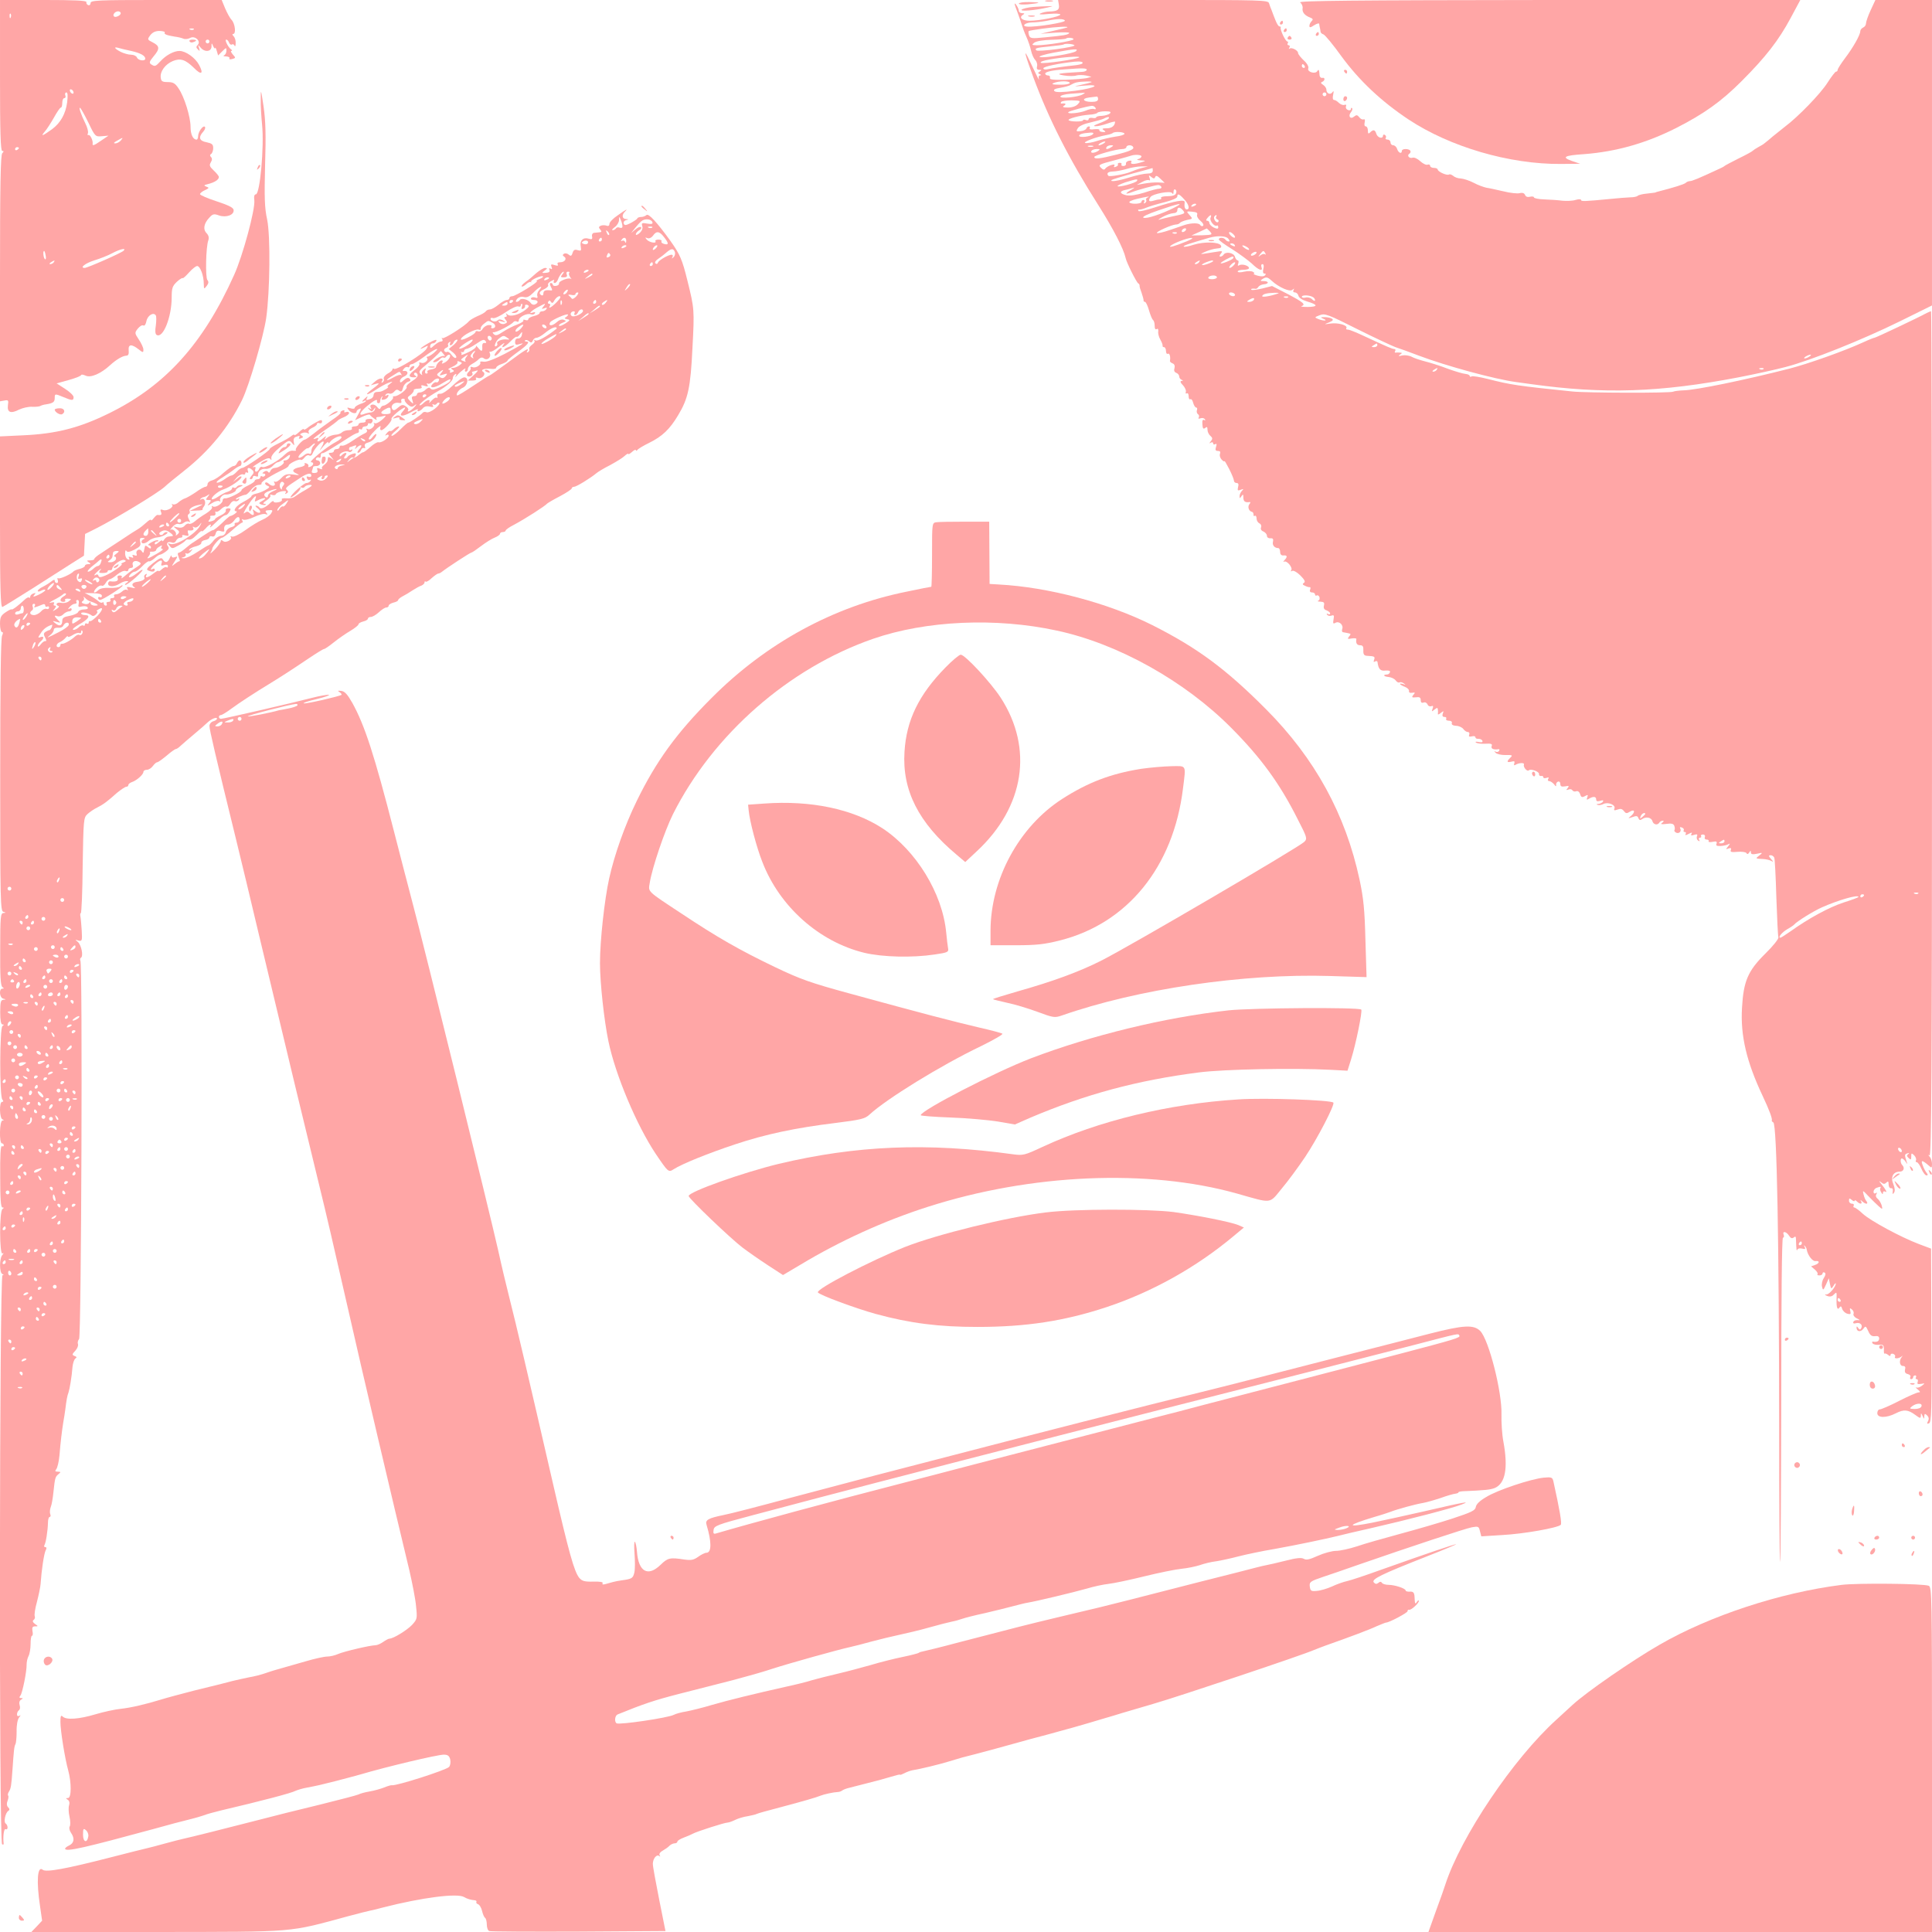 <?xml version="1.0" standalone="no"?>
<!DOCTYPE svg PUBLIC "-//W3C//DTD SVG 20010904//EN"
 "http://www.w3.org/TR/2001/REC-SVG-20010904/DTD/svg10.dtd">
<svg version="1.0" xmlns="http://www.w3.org/2000/svg"
 width="1024pt" height="1024pt" viewBox="0 0 1024 1024"
 preserveAspectRatio="xMidYMid meet">

<g transform="translate(0,1024) scale(0.1,-0.1)"
fill="#ffa6a6" stroke="none">
<path d="M0 9840 c0 -304 3 -400 12 -400 9 0 9 -3 0 -12 -9 -9 -12 -170 -12
-664 l0 -651 23 4 c21 4 23 2 19 -25 -5 -38 15 -46 59 -23 19 9 50 16 69 15
19 -1 40 1 45 5 6 3 19 7 30 8 36 6 45 12 45 33 0 24 1 24 47 5 45 -19 53 -19
53 0 0 9 -20 28 -45 44 l-45 29 65 18 c36 10 65 22 65 26 0 4 11 3 24 -3 27
-13 81 11 129 55 33 30 66 50 87 51 10 0 14 9 12 28 -3 33 15 35 52 6 24 -19
26 -19 26 -2 0 10 -11 34 -24 53 -23 35 -23 36 -5 59 10 12 23 20 29 16 6 -4
13 6 16 23 6 30 38 50 50 30 3 -5 3 -29 0 -53 -5 -28 -3 -46 4 -50 34 -21 80
94 80 199 0 49 4 60 27 82 14 13 28 22 31 20 2 -3 17 11 34 30 17 19 36 34 43
34 16 0 35 -51 35 -94 1 -29 1 -30 15 -12 11 14 12 23 4 32 -11 14 -8 174 5
210 5 14 2 26 -9 38 -20 20 -15 52 15 83 17 19 24 21 51 11 38 -13 82 3 77 30
-2 12 -29 25 -90 45 -49 16 -88 33 -88 38 0 5 12 15 26 21 23 11 24 13 7 19
-15 6 -13 8 12 14 34 9 55 23 55 37 0 5 -12 20 -27 34 -22 21 -25 28 -16 43 8
13 8 22 1 29 -6 6 -6 12 1 16 6 4 11 18 11 31 0 20 -7 25 -35 31 -39 7 -45 26
-18 56 9 10 13 21 9 26 -10 9 -36 -27 -36 -50 0 -10 -4 -18 -8 -18 -19 0 -32
27 -32 67 0 53 -33 160 -64 205 -18 27 -29 33 -57 33 -28 0 -35 4 -37 23 -5
32 23 71 63 88 41 17 67 9 113 -36 39 -40 53 -32 27 16 -20 38 -71 74 -104 74
-29 0 -71 -22 -100 -54 -27 -29 -30 -30 -50 -17 -12 8 -9 15 12 41 35 41 34
56 -3 75 -30 15 -30 16 -13 39 12 15 27 22 49 22 18 -1 30 -4 27 -9 -5 -8 10
-14 52 -21 17 -2 38 -7 47 -11 9 -4 25 -2 36 4 25 14 59 -18 40 -37 -9 -9 -9
-15 1 -24 10 -11 11 -9 6 7 -6 19 -6 19 8 3 21 -26 57 -23 58 5 0 21 1 21 9 2
5 -11 9 -15 10 -10 1 6 5 -1 9 -15 l7 -24 22 22 c21 21 22 21 22 3 0 -11 -6
-22 -12 -24 -7 -3 -3 -6 10 -6 13 -1 21 -5 18 -10 -4 -5 3 -7 14 -4 20 5 20 7
4 24 -9 11 -13 19 -8 19 5 0 5 4 -1 8 -16 11 -36 52 -26 52 5 0 12 -7 15 -16
3 -8 10 -13 15 -10 5 4 12 0 14 -6 3 -7 6 -2 6 13 1 14 -4 30 -11 37 -7 7 -8
12 -2 12 16 0 10 54 -8 74 -10 10 -25 39 -35 62 l-18 44 -347 0 c-311 0 -348
-2 -348 -16 0 -9 -6 -14 -13 -11 -6 2 -11 10 -9 16 1 8 -63 11 -228 11 l-230
0 0 -400z m640 330 c0 -12 -28 -25 -36 -17 -9 9 6 27 22 27 8 0 14 -5 14 -10z
m-583 -22 c-3 -8 -6 -5 -6 6 -1 11 2 17 5 13 3 -3 4 -12 1 -19z m970 -64 c-3
-3 -12 -4 -19 -1 -8 3 -5 6 6 6 11 1 17 -2 13 -5z m83 -64 c0 -5 -4 -10 -10
-10 -5 0 -10 5 -10 10 0 6 5 10 10 10 6 0 10 -4 10 -10z m-415 -50 c49 -11 75
-25 75 -41 0 -15 -38 -10 -44 6 -3 8 -17 15 -31 15 -14 0 -39 7 -55 15 -33 17
-40 29 -12 21 9 -3 39 -10 67 -16z m-305 -221 c0 -6 -4 -7 -10 -4 -5 3 -10 11
-10 16 0 6 5 7 10 4 6 -3 10 -11 10 -16z m-34 -51 c-8 -61 -35 -109 -79 -142
-50 -36 -64 -42 -41 -15 12 13 34 48 50 76 16 29 32 53 37 53 4 0 7 11 7 25 0
14 5 25 11 25 6 0 9 7 5 15 -3 8 0 15 6 15 7 0 8 -17 4 -52z m114 -111 c34
-71 36 -72 70 -69 l35 3 -37 -25 c-39 -27 -49 -31 -47 -18 3 17 -14 51 -22 46
-5 -3 -6 2 -3 10 3 8 -3 31 -14 53 -23 46 -38 91 -26 80 5 -5 25 -41 44 -80z
m170 -92 c-7 -8 -20 -15 -29 -15 -11 0 -8 5 9 14 33 19 35 19 20 1z m-540 -39
c0 -3 -4 -8 -10 -11 -5 -3 -10 -1 -10 4 0 6 5 11 10 11 6 0 10 -2 10 -4z m555
-545 c-12 -12 -192 -91 -206 -91 -29 0 3 25 51 40 30 9 73 26 95 38 41 22 77
30 60 13z m-413 -26 c3 -13 1 -22 -3 -19 -9 5 -13 44 -5 44 2 0 6 -11 8 -25z
m43 -35 c-3 -5 -12 -10 -18 -10 -7 0 -6 4 3 10 19 12 23 12 15 0z"/>
<path d="M5543 10233 c9 -2 25 -2 35 0 9 3 1 5 -18 5 -19 0 -27 -2 -17 -5z"/>
<path d="M5612 10216 c5 -27 -6 -36 -50 -37 -15 0 -36 -5 -47 -10 -13 -6 1 -7
43 -3 35 3 62 2 62 -3 0 -11 -110 -33 -163 -33 -39 0 -58 17 -36 31 11 7 10 9
-3 9 -10 0 -18 6 -18 13 0 7 -7 22 -15 33 -11 13 -9 2 6 -36 11 -30 23 -64 26
-75 3 -11 13 -38 23 -60 10 -22 21 -55 25 -74 4 -19 14 -41 22 -49 8 -8 12
-23 10 -33 -4 -13 0 -19 11 -19 14 0 14 -2 3 -9 -11 -7 -11 -9 0 -14 9 -4 10
-6 2 -6 -7 -1 -10 -9 -7 -18 4 -17 -6 5 -56 110 -27 56 -16 13 27 -103 81
-219 188 -431 343 -675 81 -128 135 -233 146 -282 4 -23 57 -128 66 -134 5 -3
9 -9 8 -13 -1 -4 4 -21 11 -39 6 -18 11 -35 10 -39 0 -5 3 -8 8 -8 4 0 14 -20
21 -45 7 -25 17 -48 21 -51 5 -3 9 -16 9 -30 0 -16 4 -23 11 -18 6 4 9 -1 8
-12 -2 -11 3 -30 11 -44 8 -14 13 -28 12 -32 -1 -5 2 -8 8 -8 5 0 10 -9 10
-21 0 -11 5 -17 10 -14 9 5 15 -15 11 -38 -1 -4 6 -10 14 -13 10 -4 13 -13 10
-25 -4 -12 -1 -21 9 -25 9 -3 16 -12 16 -19 0 -7 6 -16 13 -18 9 -4 9 -6 -1
-6 -8 -1 -6 -9 8 -23 11 -12 18 -28 15 -36 -2 -7 0 -10 5 -7 6 3 10 -3 10 -15
0 -12 4 -19 9 -16 5 3 12 -5 15 -19 4 -14 11 -25 16 -25 5 0 7 -6 4 -14 -3 -8
0 -17 5 -21 6 -3 8 -11 5 -17 -5 -7 -1 -9 9 -5 9 3 19 1 23 -5 4 -7 3 -8 -4
-4 -7 4 -11 -3 -9 -23 1 -22 5 -27 15 -19 9 8 12 5 12 -10 0 -11 7 -25 15 -32
12 -10 13 -16 3 -28 -10 -13 -10 -14 0 -8 7 4 12 2 12 -4 0 -6 5 -8 11 -4 8 4
9 0 4 -15 -5 -16 -2 -21 10 -21 12 0 15 -5 11 -16 -3 -8 1 -22 9 -30 8 -9 15
-12 15 -8 0 4 11 -15 25 -42 14 -27 25 -55 25 -61 0 -7 6 -13 14 -13 10 0 12
-7 8 -22 -4 -18 -2 -20 14 -14 15 6 17 5 7 -5 -7 -7 -13 -20 -13 -28 0 -14 1
-14 10 -1 8 12 10 11 10 -7 0 -21 10 -28 34 -24 5 1 4 -4 -2 -11 -11 -14 -3
-38 14 -41 5 -1 8 -8 8 -14 -1 -7 2 -10 7 -7 5 3 9 -4 9 -14 0 -11 7 -22 15
-26 8 -3 12 -12 9 -21 -4 -9 1 -18 12 -22 11 -5 19 -15 19 -23 0 -8 8 -14 18
-13 14 1 17 -4 14 -18 -5 -18 8 -34 28 -34 5 0 10 -9 10 -20 0 -13 6 -20 18
-19 20 2 22 -7 5 -25 -7 -8 -8 -11 -2 -8 14 8 47 -31 38 -45 -4 -7 -3 -8 5 -4
6 4 25 -6 43 -24 23 -23 28 -34 19 -39 -9 -6 -8 -10 6 -16 10 -5 21 -8 25 -7
4 1 5 -5 2 -13 -4 -9 0 -15 10 -15 9 0 16 -5 16 -11 0 -5 4 -8 9 -5 5 3 11 -1
14 -8 3 -8 1 -17 -6 -20 -7 -2 -1 -5 12 -5 18 -1 22 -5 18 -21 -3 -13 1 -21
14 -25 10 -4 19 -11 19 -16 0 -6 -5 -7 -12 -3 -7 4 -8 3 -4 -4 4 -6 14 -8 23
-5 13 5 15 1 11 -20 -4 -22 -2 -25 10 -18 20 11 44 -12 36 -33 -3 -9 -1 -17 5
-17 6 -1 16 -3 21 -4 6 -1 13 -3 16 -4 4 0 1 -8 -6 -15 -10 -13 -7 -14 14 -10
15 2 26 1 25 -3 -4 -22 3 -33 20 -33 14 0 18 -7 17 -27 -1 -21 4 -28 19 -29
41 -2 44 -4 38 -21 -4 -11 -3 -14 5 -9 7 4 13 2 13 -3 5 -38 15 -49 44 -45 17
1 25 -2 22 -9 -2 -7 -9 -12 -15 -12 -24 0 -19 -11 6 -13 15 -1 32 -9 39 -18 6
-9 16 -14 20 -11 5 3 15 1 23 -5 12 -8 12 -9 -2 -4 -28 8 -21 -3 7 -14 14 -5
24 -15 23 -22 -2 -8 5 -12 16 -10 17 3 18 1 7 -11 -10 -13 -8 -15 13 -13 20 3
26 -1 26 -15 0 -12 5 -16 15 -13 8 4 17 -1 21 -9 3 -9 12 -13 20 -10 10 4 12
0 7 -13 -6 -17 -5 -17 10 -5 14 11 17 11 18 0 1 -8 1 -18 0 -23 -1 -5 6 -3 15
5 16 12 17 12 11 -3 -4 -12 -1 -18 9 -18 8 0 12 -4 9 -10 -3 -5 3 -10 14 -10
12 0 18 -5 16 -12 -3 -8 5 -14 22 -15 15 0 32 -8 39 -17 6 -9 17 -16 24 -16 7
0 10 -6 7 -14 -4 -10 0 -12 14 -9 10 3 19 1 19 -5 0 -5 7 -9 16 -8 9 0 19 -4
21 -11 3 -7 -4 -9 -19 -6 -13 3 -20 2 -16 -2 5 -5 26 -8 49 -7 33 2 40 -1 35
-13 -5 -14 11 -20 37 -16 5 1 6 -3 2 -9 -3 -6 -12 -7 -18 -4 -9 5 -9 4 0 -6 6
-7 30 -12 52 -12 37 1 40 -1 26 -14 -21 -21 -19 -27 6 -21 15 4 19 2 15 -9 -3
-9 -1 -12 4 -9 21 13 52 14 47 2 -5 -13 18 -39 26 -30 10 10 57 -7 54 -20 -1
-6 4 -11 11 -10 6 2 12 -1 12 -7 0 -5 7 -6 17 -3 11 4 14 3 9 -5 -4 -7 -2 -12
5 -12 6 0 18 -8 26 -17 8 -12 12 -13 11 -4 -2 7 3 16 10 18 6 3 12 -3 12 -12
0 -13 6 -16 25 -13 21 4 23 3 14 -9 -9 -11 -9 -12 4 -8 8 4 18 2 21 -4 4 -6
13 -8 20 -5 9 3 17 -3 21 -15 5 -17 10 -19 25 -11 16 9 18 8 13 -6 -5 -13 -3
-15 8 -8 23 14 39 13 39 -3 0 -10 6 -12 21 -8 15 5 19 4 15 -4 -4 -6 -15 -11
-24 -12 -10 0 -12 -3 -5 -5 7 -3 20 -1 30 4 24 13 67 -3 60 -23 -5 -11 -1 -12
16 -6 16 6 25 4 34 -8 10 -13 15 -14 32 -3 27 16 29 -4 4 -24 -16 -13 -15 -13
9 -5 21 8 28 7 32 -6 4 -10 10 -12 19 -5 20 15 49 10 55 -10 5 -19 27 -24 37
-8 3 6 12 10 18 10 7 0 6 -4 -3 -11 -11 -8 -6 -9 22 -6 27 4 38 1 42 -10 3 -8
4 -18 1 -23 -3 -4 2 -10 10 -14 16 -6 29 9 20 24 -3 6 1 7 9 4 9 -3 13 -10 10
-15 -3 -5 0 -9 6 -9 6 0 8 -5 4 -11 -4 -7 1 -7 16 1 17 9 21 9 15 0 -5 -9 -1
-10 14 -5 16 5 20 3 15 -8 -3 -8 0 -18 7 -23 8 -4 10 -3 5 4 -4 7 -2 12 4 12
6 0 9 4 6 8 -3 5 2 9 10 9 8 0 13 -6 10 -14 -3 -7 1 -13 10 -13 8 0 13 -4 10
-9 -3 -4 6 -6 21 -3 20 4 25 2 21 -10 -4 -10 1 -13 22 -12 16 1 34 5 42 10 9
5 8 2 -2 -11 -14 -17 -13 -18 2 -12 12 4 15 2 12 -8 -5 -11 3 -13 35 -10 22 2
43 -1 47 -6 4 -8 9 -7 15 2 7 12 9 12 9 1 0 -10 9 -12 33 -7 30 7 31 6 12 -9
-22 -17 -22 -17 20 -19 17 -1 37 -6 45 -11 10 -7 10 -3 -3 11 -14 16 -14 20
-2 20 8 0 16 -6 19 -13 3 -7 8 -102 11 -211 4 -109 8 -204 11 -211 2 -8 -29
-47 -70 -87 -92 -91 -115 -146 -123 -286 -9 -148 24 -287 110 -469 35 -74 52
-121 48 -129 -2 -2 2 -7 8 -10 19 -12 30 -625 31 -1625 0 -390 2 -707 5 -704
3 3 5 390 6 862 0 527 3 856 9 856 5 0 7 7 4 15 -9 22 14 18 28 -4 9 -14 16
-17 25 -10 9 8 12 5 12 -10 2 -54 3 -65 7 -55 3 7 14 9 26 6 16 -4 19 -2 13 9
-5 8 -4 10 0 6 5 -4 10 -13 11 -20 5 -30 31 -64 47 -61 24 3 21 -13 -4 -21
l-20 -7 20 -17 c11 -10 18 -21 14 -25 -3 -3 1 -6 10 -6 10 0 17 5 17 11 0 5 5
7 11 4 7 -5 5 -14 -5 -30 -8 -12 -12 -32 -9 -45 5 -21 7 -20 21 11 l15 34 6
-30 c6 -28 7 -29 19 -10 6 11 12 16 12 12 0 -17 -33 -57 -49 -58 -12 0 -11 -2
4 -8 12 -5 25 -3 33 6 18 17 17 18 16 -25 -1 -43 5 -59 16 -42 6 9 10 7 14 -8
4 -11 16 -22 27 -25 17 -5 20 -2 16 14 -4 16 -3 18 8 9 8 -6 12 -17 9 -24 -3
-7 5 -18 18 -24 18 -9 19 -11 4 -9 -10 1 -21 -3 -23 -10 -3 -7 3 -10 15 -6 22
5 37 -11 26 -28 -4 -8 -9 -7 -15 2 -6 10 -9 10 -9 2 0 -21 21 -25 35 -7 13 18
14 17 27 -11 10 -23 19 -29 36 -27 15 2 22 -2 22 -12 0 -15 -12 -21 -33 -17
-5 1 -6 -3 -2 -9 4 -6 19 -9 33 -8 23 3 27 -1 27 -24 -1 -15 1 -25 4 -23 2 3
10 0 18 -6 9 -8 13 -8 13 -1 0 6 7 9 15 6 8 -4 12 -10 9 -15 -7 -12 19 -11 34
1 9 7 9 7 2 -2 -16 -19 -12 -48 6 -48 11 0 15 -6 11 -19 -3 -13 1 -21 15 -24
11 -3 17 -10 13 -16 -3 -6 -1 -11 4 -11 6 0 11 5 11 10 0 6 5 10 11 10 5 0 7
-5 4 -10 -3 -6 -2 -10 4 -10 6 0 8 -7 5 -15 -4 -10 0 -13 18 -10 22 4 22 4 4
-10 -10 -8 -24 -12 -30 -9 -6 3 -2 -2 8 -10 14 -12 16 -16 5 -16 -8 0 -54 -20
-103 -45 -48 -25 -95 -45 -102 -45 -8 0 -14 -9 -14 -20 0 -26 47 -27 98 -1 43
22 65 20 104 -9 26 -19 28 -19 29 -3 0 16 1 15 9 -2 8 -18 9 -18 9 -2 1 15 3
16 15 5 9 -9 11 -18 5 -30 -7 -14 -6 -16 5 -12 13 5 15 66 13 466 l-2 460 -64
24 c-95 36 -255 122 -297 160 -20 19 -41 34 -46 34 -5 0 -6 5 -3 10 3 6 -1 10
-9 10 -9 0 -16 7 -16 16 0 14 3 14 15 4 8 -7 15 -9 15 -4 0 4 5 3 12 -4 16
-16 31 -15 22 1 -6 9 -4 9 7 -1 17 -16 34 -16 22 1 -6 6 -13 23 -16 37 -6 23
-4 22 26 -10 18 -19 43 -43 54 -53 21 -19 22 -18 16 5 -4 12 -13 28 -21 34 -9
7 -12 16 -7 24 5 9 4 11 -3 6 -7 -4 -12 -1 -12 7 0 8 7 18 16 21 21 8 26 8 20
-2 -2 -4 -1 -14 5 -22 6 -11 9 -12 9 -2 0 7 5 10 12 6 13 -8 4 10 -21 41 -14
17 -14 18 0 8 12 -10 18 -10 27 -1 9 9 12 7 12 -10 0 -12 6 -21 13 -20 7 2 11
-5 9 -17 -2 -15 -1 -17 7 -6 6 9 4 25 -4 45 -16 37 -1 66 34 66 20 0 28 19 14
34 -11 10 -12 36 -3 36 5 0 14 -8 20 -17 10 -16 11 -16 5 2 -11 34 -11 37 5
42 10 3 11 2 4 -4 -9 -6 -8 -11 2 -21 12 -11 14 -9 14 8 0 19 1 20 16 6 8 -9
12 -20 9 -26 -3 -5 -1 -10 4 -10 6 0 17 -16 25 -35 8 -19 20 -35 27 -35 8 0 8
4 1 13 -6 7 -16 25 -21 40 -12 30 -4 30 32 -1 15 -14 17 -13 17 9 0 14 -6 31
-12 38 -10 11 -10 12 -1 7 10 -6 13 452 13 2233 0 1233 -2 2241 -5 2241 -3 0
-13 -4 -23 -9 -47 -26 -270 -131 -276 -131 -4 0 -32 -11 -62 -25 -98 -45 -289
-113 -390 -139 -235 -60 -496 -114 -562 -115 -24 -1 -48 -4 -54 -7 -12 -8
-457 -7 -534 1 -292 30 -325 35 -447 66 -43 11 -82 17 -87 14 -6 -4 -10 -2
-10 2 0 5 -10 10 -22 11 -13 1 -54 13 -93 27 -38 15 -92 32 -120 39 -27 7 -61
18 -73 25 -13 7 -36 10 -50 7 -20 -5 -23 -4 -12 4 13 9 13 10 0 11 -8 1 -19 1
-23 0 -5 -1 -6 3 -2 9 3 5 1 10 -5 10 -10 0 -34 10 -165 71 -38 18 -76 33 -82
32 -7 0 -10 3 -7 8 9 15 -45 30 -85 24 -35 -5 -35 -5 -7 6 21 9 25 14 15 20
-8 5 -25 8 -39 8 -23 0 -23 -1 -5 -9 13 -5 14 -9 5 -9 -8 0 -24 4 -35 9 -18 7
-18 9 9 19 28 11 42 6 201 -74 94 -47 185 -89 201 -95 16 -5 72 -25 124 -45
146 -55 399 -124 515 -140 28 -4 64 -9 80 -11 386 -54 683 -44 1100 36 88 17
201 42 250 55 131 34 404 143 603 241 l172 85 0 809 0 810 -150 0 -150 0 -25
-54 c-14 -30 -25 -62 -25 -71 0 -8 -7 -18 -15 -21 -8 -4 -15 -12 -15 -19 0
-20 -38 -87 -82 -145 -21 -28 -38 -55 -38 -60 0 -6 -4 -10 -9 -10 -4 0 -24
-26 -44 -57 -35 -57 -157 -183 -227 -235 -19 -15 -48 -38 -65 -52 -16 -14 -35
-30 -41 -34 -5 -5 -21 -15 -35 -22 -13 -7 -26 -16 -29 -19 -3 -4 -36 -22 -75
-41 -38 -19 -72 -37 -75 -40 -3 -3 -16 -10 -30 -16 -105 -49 -142 -64 -153
-64 -7 0 -17 -4 -22 -9 -8 -8 -67 -26 -145 -46 -8 -2 -15 -4 -15 -5 0 -1 -20
-3 -45 -6 -24 -2 -46 -8 -50 -12 -3 -4 -21 -8 -40 -8 -19 -1 -64 -4 -100 -8
-144 -14 -160 -14 -160 -6 0 5 -13 5 -30 0 -16 -5 -47 -6 -68 -4 -22 3 -65 6
-96 7 -31 1 -56 6 -56 11 0 4 -9 6 -21 3 -13 -3 -22 0 -26 10 -4 9 -13 13 -29
9 -12 -3 -51 1 -86 10 -35 8 -75 17 -90 19 -14 3 -45 14 -67 26 -23 12 -54 22
-69 23 -15 0 -33 7 -40 14 -8 6 -17 10 -22 7 -11 -7 -60 15 -60 27 0 4 -9 8
-20 8 -11 0 -20 5 -20 11 0 6 -6 9 -14 6 -7 -3 -25 6 -39 19 -14 13 -32 21
-40 18 -18 -6 -32 12 -17 21 6 4 8 11 5 16 -8 12 -45 12 -45 -1 0 -18 -18 -11
-25 10 -3 11 -13 20 -21 20 -8 0 -14 7 -14 15 0 8 -7 15 -16 15 -8 0 -13 4 -9
9 3 5 1 12 -5 16 -5 3 -10 1 -10 -4 0 -19 -28 -12 -35 9 -7 23 -16 25 -33 8
-9 -9 -12 -7 -12 10 0 12 -5 22 -11 22 -7 0 -9 9 -6 21 3 13 1 19 -6 16 -7 -2
-17 3 -23 12 -10 12 -15 13 -27 3 -20 -17 -34 3 -16 24 6 8 9 17 5 21 -3 3 -6
1 -6 -5 0 -6 -7 -9 -16 -5 -8 3 -13 12 -10 19 3 8 0 11 -8 8 -7 -3 -20 2 -29
10 -9 9 -20 16 -26 16 -7 0 -9 11 -5 28 4 19 3 23 -4 13 -11 -16 -32 -7 -32
14 0 8 -8 19 -17 25 -13 8 -14 13 -5 16 16 7 16 25 0 21 -7 -1 -13 5 -14 13
-2 31 -5 35 -12 23 -11 -18 -55 -4 -48 14 4 9 -6 27 -24 43 -16 15 -30 33 -30
39 0 14 -35 32 -45 23 -5 -4 -5 -1 -1 6 4 6 2 12 -4 12 -6 0 -8 5 -5 10 3 6 3
10 -2 10 -9 0 -39 61 -35 73 1 4 -2 7 -7 7 -5 0 -14 15 -21 33 -7 17 -16 41
-20 52 -5 11 -11 28 -14 38 -5 16 -41 17 -562 17 l-556 0 4 -24z m32 -85 c7
-10 -156 -36 -201 -32 -31 3 -9 21 25 22 20 0 55 4 77 8 56 12 93 13 99 2z
m11 -37 c-5 -2 -39 -10 -75 -18 l-65 -15 80 6 c44 3 77 2 72 -3 -9 -9 -26 -12
-129 -22 -71 -7 -78 -6 -84 11 -3 10 -4 20 -2 22 1 2 35 8 73 13 72 10 148 14
130 6z m35 -62 c0 -9 -143 -32 -195 -32 -27 1 -28 2 -13 14 11 8 48 14 90 15
40 1 74 4 77 6 8 8 41 5 41 -3z m5 -32 c6 -10 -193 -36 -202 -27 -11 11 -1 14
71 21 39 4 71 8 73 10 7 7 53 3 58 -4z m8 -31 c-13 -13 -172 -39 -192 -31 -9
3 25 14 74 23 114 21 132 22 118 8z m17 -33 c-11 -10 -191 -36 -203 -29 -7 5
13 12 48 18 66 12 162 19 155 11z m16 -33 c-3 -3 -20 -7 -38 -9 -56 -6 -122
-15 -145 -21 -13 -3 -23 -1 -23 5 0 9 81 26 165 35 32 3 50 -1 41 -10z m1179
-13 c3 -5 1 -10 -4 -10 -6 0 -11 5 -11 10 0 6 2 10 4 10 3 0 8 -4 11 -10z
m-1155 -20 c0 -5 -12 -11 -27 -11 -125 -7 -144 -11 -93 -19 25 -4 54 -4 65 0
11 3 34 3 50 0 l30 -7 -25 -7 c-14 -3 -64 -7 -113 -9 -66 -1 -86 1 -82 11 2 6
-2 12 -10 12 -8 0 -15 4 -15 10 0 9 37 18 100 22 99 8 120 7 120 -2z m-90 -70
c0 -5 -24 -10 -52 -9 -39 0 -48 3 -33 9 28 12 85 12 85 0z m114 4 c-5 -2 -30
-9 -55 -14 -42 -9 -42 -9 14 -4 99 9 63 -13 -43 -27 -71 -9 -104 -9 -111 -2
-8 8 2 13 33 18 23 4 48 11 53 15 6 4 19 10 30 13 25 6 94 7 79 1z m-45 -64
c-25 -15 -119 -24 -119 -12 0 6 24 13 53 15 28 2 59 4 67 5 13 1 13 0 -1 -8z
m1291 0 c0 -5 -4 -10 -10 -10 -5 0 -10 5 -10 10 0 6 5 10 10 10 6 0 10 -4 10
-10z m-1210 -25 c0 -10 -10 -15 -34 -15 -46 0 -56 18 -14 23 18 2 36 5 41 5 4
1 7 -5 7 -13z m-107 -27 c-10 -11 -30 -18 -52 -18 -27 0 -32 3 -21 10 14 9 7
14 -13 11 -5 -1 -6 3 -3 8 4 6 29 9 56 9 48 -1 49 -2 33 -20z m93 -19 c4 -7 1
-10 -7 -7 -8 3 -28 -1 -46 -9 -32 -13 -102 -19 -90 -7 5 6 100 31 124 33 6 1
15 -4 19 -10z m77 -30 c-6 -6 -25 -12 -42 -13 -17 0 -31 -4 -31 -8 0 -4 -9 -5
-20 -3 -11 2 -20 -1 -20 -7 0 -5 -7 -8 -15 -4 -8 3 -15 2 -15 -2 0 -8 -68 -8
-76 1 -8 7 61 26 109 29 21 1 41 6 43 10 3 4 22 8 42 8 26 0 33 -3 25 -11z
m-9 -29 c-5 -5 -27 -16 -49 -24 -27 -10 -33 -15 -19 -15 12 -1 40 6 63 14 22
8 41 12 41 10 0 -21 -17 -35 -44 -35 -24 0 -27 -3 -16 -10 10 -6 11 -10 3 -10
-19 0 -28 4 -26 12 1 3 -11 5 -28 3 -17 -3 -27 0 -24 5 4 6 2 10 -4 10 -5 0
-11 -5 -13 -11 -2 -6 -16 -13 -30 -14 -24 -3 -26 -1 -15 16 7 11 33 23 67 30
30 7 62 16 70 20 21 12 36 11 24 -1z m-82 -82 c-13 -13 -72 -19 -72 -8 0 9 18
14 58 17 16 1 21 -2 14 -9z m168 3 c0 -5 -21 -12 -47 -15 -27 -4 -69 -14 -95
-22 -26 -9 -56 -14 -65 -12 -19 4 58 33 111 42 16 3 31 8 34 11 9 9 62 6 62
-4z m-110 -51 c-8 -5 -19 -10 -25 -10 -5 0 -3 5 5 10 8 5 20 10 25 10 6 0 3
-5 -5 -10z m-57 -17 c-7 -2 -19 -2 -25 0 -7 3 -2 5 12 5 14 0 19 -2 13 -5z
m97 -3 c-20 -13 -33 -13 -25 0 3 6 14 10 23 10 15 0 15 -2 2 -10z m117 -4 c0
-9 -30 -21 -87 -35 -92 -23 -120 -26 -120 -13 0 9 117 42 149 42 12 0 21 5 21
10 0 6 8 10 18 10 10 0 19 -6 19 -14z m-187 -16 c-20 -13 -43 -13 -35 0 3 6
16 10 28 10 18 0 19 -2 7 -10z m230 -29 c0 -5 -8 -12 -17 -14 -11 -3 -6 -6 12
-7 30 -2 30 -2 5 -10 -38 -12 -62 -12 -54 1 4 7 -1 9 -12 7 -11 -2 -18 -10
-16 -16 1 -7 -5 -12 -14 -12 -8 0 -13 4 -10 8 3 5 -1 9 -9 9 -8 0 -12 -4 -10
-8 3 -4 -2 -10 -11 -13 -9 -4 -13 -2 -8 5 4 8 -1 9 -17 4 -13 -4 -27 -13 -31
-19 -5 -8 -12 -6 -23 5 -15 15 -10 18 67 38 46 12 88 24 93 26 21 7 55 5 55
-4z m0 -62 c-19 -5 -44 -14 -55 -19 -28 -13 -113 -28 -120 -22 -12 13 -3 22
23 23 15 0 47 6 72 13 25 8 61 14 80 14 l35 0 -35 -9z m60 -14 c0 -10 -10 -15
-29 -15 -16 0 -58 -9 -93 -20 -61 -19 -107 -26 -96 -14 4 3 53 18 110 34 56
15 104 28 106 29 1 1 2 -6 2 -14z m13 -33 c3 9 11 7 27 -9 l23 -22 -34 2 c-19
1 -52 -2 -74 -6 l-40 -7 28 15 c15 9 32 13 37 10 6 -4 7 1 3 12 -6 15 -4 16 9
5 13 -10 17 -10 21 0z m-97 -21 c-7 -11 -95 -35 -102 -28 -4 3 16 12 42 21 59
18 67 19 60 7z m129 -31 c3 -5 -1 -10 -10 -10 -9 0 -45 -9 -80 -21 -42 -13
-75 -18 -95 -14 -35 8 -39 21 -7 28 12 2 31 8 42 11 11 4 8 0 -7 -9 -16 -8
-28 -18 -28 -20 0 -3 12 0 28 6 33 13 122 37 139 38 6 1 15 -3 18 -9z m78 -35
c-3 -10 -19 -15 -45 -15 -21 0 -37 -4 -34 -8 3 -5 0 -9 -7 -9 -7 0 -22 -3 -34
-7 -23 -7 -29 0 -15 20 12 17 106 34 114 21 5 -8 8 -6 8 6 0 10 4 16 10 12 5
-3 7 -12 3 -20z m43 -31 c25 -26 32 -54 14 -54 -10 0 -14 14 -11 38 3 17 -53
7 -157 -27 -46 -15 -85 -24 -88 -19 -3 5 -2 8 3 7 4 -1 22 3 38 10 17 7 60 20
97 29 39 10 68 22 68 30 0 18 10 15 36 -14z m-194 9 c-6 -2 -10 -9 -7 -13 3
-5 0 -12 -6 -16 -8 -4 -9 -3 -5 4 4 7 2 12 -3 12 -6 0 -11 -4 -11 -10 0 -11
-53 -14 -64 -3 -4 4 14 13 41 19 51 12 76 16 55 7z m143 -53 c-69 -35 -148
-61 -164 -54 -10 4 18 18 79 39 110 38 141 44 85 15z m115 16 c0 -2 -7 -7 -16
-10 -8 -3 -12 -2 -9 4 6 10 25 14 25 6z m-70 -31 c14 -17 12 -18 -60 -33 -25
-5 -54 -13 -65 -16 -11 -4 -4 2 15 13 19 11 45 20 58 21 13 0 22 6 22 15 0 19
14 19 30 0z m75 -23 c-3 -8 5 -22 17 -32 13 -10 19 -22 15 -26 -4 -5 -12 -3
-16 4 -7 11 -46 11 -81 0 -8 -3 -44 -15 -79 -27 -35 -12 -66 -19 -69 -16 -7 6
78 44 100 45 9 0 19 4 22 9 3 4 20 11 37 15 31 6 32 6 14 26 -18 20 -18 21 13
18 23 -2 31 -6 27 -16z m71 -17 c-6 -15 21 -48 33 -41 4 3 8 -1 8 -8 0 -10 -6
-10 -24 -2 -12 6 -23 17 -23 24 0 6 -5 12 -11 12 -8 0 -8 5 1 15 16 19 24 19
16 0z m30 6 c-4 -5 0 -11 6 -14 7 -2 9 -8 5 -13 -9 -10 -28 16 -21 28 3 4 7 8
10 8 3 0 3 -4 0 -9z m-161 -71 c-3 -5 -11 -10 -16 -10 -6 0 -7 5 -4 10 3 6 11
10 16 10 6 0 7 -4 4 -10z m128 -7 c15 -17 12 -18 -41 -20 l-57 -1 40 18 c22
10 40 19 41 19 0 1 8 -7 17 -16z m-176 -9 c-3 -3 -12 -4 -19 -1 -8 3 -5 6 6 6
11 1 17 -2 13 -5z m303 -9 c7 -8 8 -15 2 -15 -5 0 -15 7 -22 15 -7 8 -8 15 -2
15 5 0 15 -7 22 -15z m-30 -20 c8 -10 9 -15 2 -15 -6 0 -14 5 -17 10 -8 12
-35 13 -35 1 0 -5 32 -28 71 -52 38 -24 85 -59 104 -76 35 -35 61 -44 51 -18
-3 8 -1 15 5 15 7 0 9 -10 5 -25 -4 -16 -2 -25 6 -25 8 0 9 -3 2 -10 -6 -6
-21 -6 -39 -1 -17 5 -25 10 -20 10 6 1 4 5 -4 10 -7 5 -28 5 -47 1 -19 -5 -34
-4 -34 1 0 5 14 9 30 9 17 0 30 4 30 9 0 13 -37 24 -52 15 -8 -5 -9 -2 -5 9 3
10 2 17 -3 17 -5 0 -12 9 -15 20 -7 21 -49 28 -60 10 -3 -5 -11 -10 -17 -10
-6 0 -5 6 3 16 11 14 9 15 -27 9 -21 -3 -50 -8 -64 -10 -20 -3 -18 -1 9 11 18
8 46 16 61 17 21 1 26 6 21 16 -11 19 -88 21 -144 4 -26 -9 -50 -13 -53 -10
-5 5 29 16 136 47 44 12 88 10 100 -5z m-220 -14 c-63 -26 -97 -35 -87 -25 13
14 90 43 112 43 11 0 0 -8 -25 -18z m255 -21 c3 -6 -1 -7 -9 -4 -18 7 -21 14
-7 14 6 0 13 -4 16 -10z m65 -10 c8 -5 12 -11 10 -14 -3 -2 -14 2 -24 10 -22
15 -10 19 14 4z m40 -40 c-8 -5 -17 -7 -19 -4 -3 3 1 9 9 14 8 5 17 7 19 4 3
-3 -1 -9 -9 -14z m56 8 c4 -7 4 -10 -1 -6 -4 4 -15 2 -24 -5 -14 -11 -14 -10
-2 6 16 20 18 21 27 5z m-170 -27 c-6 -9 -66 -33 -66 -26 0 6 52 34 63 35 5 0
6 -4 3 -9z m-181 -21 c-3 -5 -12 -10 -18 -10 -7 0 -6 4 3 10 19 12 23 12 15 0z
m75 6 c0 -2 -13 -9 -30 -15 -35 -12 -41 -5 -7 9 25 10 37 12 37 6z m110 -21
c-7 -8 -17 -15 -22 -15 -11 0 14 29 26 30 5 0 3 -7 -4 -15z m-90 -65 c0 -5
-12 -10 -26 -10 -14 0 -23 4 -19 10 3 6 15 10 26 10 10 0 19 -4 19 -10z m290
-18 c38 -35 97 -61 110 -48 10 8 11 8 6 -1 -4 -8 -1 -13 7 -13 8 0 17 -8 19
-18 3 -11 22 -23 46 -30 58 -17 59 -28 4 -29 -26 0 -41 2 -34 4 24 9 11 20
-72 64 l-84 43 -51 -13 c-29 -7 -55 -10 -58 -7 -6 5 5 8 23 5 4 0 10 4 14 11
4 6 17 12 28 13 29 2 28 17 0 17 -19 0 -20 2 -8 10 21 14 28 12 50 -8z m-195
-72 c3 -5 -1 -10 -9 -10 -8 0 -18 5 -21 10 -3 6 1 10 9 10 8 0 18 -4 21 -10z
m230 5 c-37 -14 -85 -22 -85 -15 0 5 8 11 18 13 20 6 82 7 67 2z m184 -20 c6
-3 11 -11 11 -16 0 -6 -7 -4 -15 4 -8 9 -24 13 -35 10 -11 -3 -20 -1 -20 4 0
11 42 9 59 -2z m-132 -1 c-3 -3 -12 -4 -19 -1 -8 3 -5 6 6 6 11 1 17 -2 13 -5z
m-182 -14 c-3 -5 -14 -10 -23 -10 -15 0 -15 2 -2 10 20 13 33 13 25 0z m655
-240 c0 -5 -8 -10 -17 -10 -15 0 -16 2 -3 10 19 12 20 12 20 0z m2290 -60 c-8
-5 -19 -10 -25 -10 -5 0 -3 5 5 10 8 5 20 10 25 10 6 0 3 -5 -5 -10z m-1975
-70 c-3 -5 -12 -10 -18 -10 -7 0 -6 4 3 10 19 12 23 12 15 0z m1732 4 c-3 -3
-12 -4 -19 -1 -8 3 -5 6 6 6 11 1 17 -2 13 -5z m-627 -2358 c0 -2 -7 -9 -15
-16 -13 -11 -14 -10 -9 4 5 14 24 23 24 12z m420 -146 c0 -5 -8 -10 -17 -10
-15 0 -16 2 -3 10 19 12 20 12 20 0z m1027 -276 c-3 -3 -12 -4 -19 -1 -8 3 -5
6 6 6 11 1 17 -2 13 -5z m-287 -8 c0 -3 -4 -8 -10 -11 -5 -3 -10 -1 -10 4 0 6
5 11 10 11 6 0 10 -2 10 -4z m-30 -10 c0 -3 -36 -16 -80 -30 -76 -25 -183 -83
-281 -153 -26 -18 -49 -33 -52 -33 -16 0 7 28 36 45 18 10 34 21 37 25 12 15
103 72 147 91 88 39 193 69 193 55z m230 -1347 c0 -6 -4 -7 -10 -4 -5 3 -10
11 -10 16 0 6 5 7 10 4 6 -3 10 -11 10 -16z m-530 -489 c0 -5 -5 -10 -11 -10
-5 0 -7 5 -4 10 3 6 8 10 11 10 2 0 4 -4 4 -10z m205 -300 c3 -5 1 -10 -4 -10
-6 0 -11 5 -11 10 0 6 2 10 4 10 3 0 8 -4 11 -10z m429 -564 c-3 -9 -18 -14
-36 -14 -28 1 -29 2 -13 15 25 18 56 17 49 -1z"/>
<path d="M6408 8963 c6 -2 18 -2 25 0 6 3 1 5 -13 5 -14 0 -19 -2 -12 -5z"/>
<path d="M6891 10227 c9 -7 15 -21 13 -31 -3 -21 11 -38 40 -49 15 -6 17 -10
8 -19 -7 -7 -12 -18 -12 -25 0 -10 6 -10 25 3 14 9 26 12 27 8 0 -5 2 -13 3
-19 2 -5 3 -15 4 -22 0 -6 7 -13 15 -15 8 -2 52 -55 97 -118 95 -129 210 -237
354 -333 221 -146 535 -238 808 -236 l102 1 -44 15 c-56 20 -41 29 65 36 170
13 329 58 489 139 147 75 238 140 345 247 129 129 197 217 260 334 l52 97
-1334 0 c-1040 -1 -1329 -4 -1317 -13z"/>
<path d="M5400 10221 c0 -5 21 -6 48 -4 70 7 74 11 10 12 -32 1 -58 -3 -58 -8z"/>
<path d="M5475 10203 c-27 -2 -54 -9 -60 -14 -11 -11 71 -4 136 11 34 8 34 8
4 7 -16 0 -52 -2 -80 -4z"/>
<path d="M5453 10153 c9 -2 23 -2 30 0 6 3 -1 5 -18 5 -16 0 -22 -2 -12 -5z"/>
<path d="M6785 10120 c-3 -5 -1 -10 4 -10 6 0 11 5 11 10 0 6 -2 10 -4 10 -3
0 -8 -4 -11 -10z"/>
<path d="M6805 10080 c-3 -5 -1 -10 4 -10 6 0 11 5 11 10 0 6 -2 10 -4 10 -3
0 -8 -4 -11 -10z"/>
<path d="M6975 10060 c-3 -5 -1 -10 4 -10 6 0 11 5 11 10 0 6 -2 10 -4 10 -3
0 -8 -4 -11 -10z"/>
<path d="M6825 10040 c-3 -5 1 -10 10 -10 9 0 13 5 10 10 -3 6 -8 10 -10 10
-2 0 -7 -4 -10 -10z"/>
<path d="M1005 10020 c3 -5 12 -7 20 -3 21 7 19 13 -6 13 -11 0 -18 -4 -14
-10z"/>
<path d="M7125 9860 c3 -5 8 -10 11 -10 2 0 4 5 4 10 0 6 -5 10 -11 10 -5 0
-7 -4 -4 -10z"/>
<path d="M1382 9715 c-1 -33 3 -94 7 -135 12 -116 -11 -370 -33 -370 -8 0 -11
-12 -8 -32 5 -49 -61 -293 -107 -395 -165 -367 -365 -588 -666 -735 -155 -76
-277 -107 -448 -115 l-127 -6 0 -454 c0 -354 3 -454 13 -450 7 3 80 48 162
100 83 53 177 113 210 134 l60 38 3 58 3 57 62 31 c104 53 324 186 360 219 12
12 58 49 102 84 135 106 238 233 308 376 37 75 114 337 128 435 20 143 23 432
5 521 -14 64 -15 117 -11 289 5 157 3 235 -8 310 -14 94 -15 96 -15 40z"/>
<path d="M7120 9714 c0 -8 5 -12 10 -9 6 3 10 10 10 16 0 5 -4 9 -10 9 -5 0
-10 -7 -10 -16z"/>
<path d="M1366 9353 c-6 -14 -5 -15 5 -6 7 7 10 15 7 18 -3 3 -9 -2 -12 -12z"/>
<path d="M3400 9146 c0 -2 8 -10 18 -17 15 -13 16 -12 3 4 -13 16 -21 21 -21
13z"/>
<path d="M3273 9098 c-24 -16 -43 -36 -43 -45 0 -9 -6 -13 -15 -9 -8 3 -22 3
-30 0 -12 -5 -13 -10 -4 -20 9 -11 8 -14 -2 -15 -8 -1 -21 -2 -29 -3 -9 0 -14
-9 -12 -19 3 -15 -1 -17 -18 -12 -29 9 -48 -10 -42 -41 4 -23 2 -25 -16 -20
-15 5 -22 2 -27 -14 -5 -17 -10 -19 -20 -10 -8 7 -19 9 -26 5 -8 -6 -8 -9 1
-15 17 -11 3 -30 -21 -30 -12 0 -17 -4 -13 -11 4 -8 -1 -9 -16 -4 -19 6 -22 4
-17 -9 5 -12 3 -15 -5 -10 -7 5 -9 2 -6 -7 4 -9 -2 -14 -19 -15 -22 -2 -23 -1
-6 12 15 11 15 13 3 14 -9 0 -29 -12 -47 -27 -17 -16 -42 -37 -57 -47 -14 -10
-24 -21 -21 -24 3 -3 13 2 23 11 10 10 22 15 25 12 4 -3 5 -2 2 2 -6 8 56 36
63 28 3 -2 -6 -9 -19 -14 -13 -5 -19 -10 -14 -11 15 -1 -112 -80 -130 -80 -8
0 -15 -4 -15 -10 0 -5 -6 -10 -14 -10 -8 0 -28 -11 -44 -25 -17 -14 -37 -25
-45 -25 -9 0 -19 -5 -22 -10 -4 -6 -23 -17 -43 -25 -20 -9 -41 -21 -47 -28
-19 -24 -133 -96 -140 -89 -5 4 -5 1 -1 -5 4 -8 2 -13 -7 -13 -7 0 -23 -9 -35
-20 -18 -17 -22 -18 -22 -5 0 8 6 15 14 15 8 0 16 6 19 14 4 9 -10 5 -39 -11
-43 -24 -64 -44 -23 -23 19 10 20 10 10 -8 -13 -25 -159 -115 -172 -107 -5 4
-9 2 -9 -3 0 -5 -11 -15 -25 -22 -14 -8 -23 -20 -21 -27 3 -7 0 -15 -6 -19 -6
-4 -8 -3 -4 4 13 21 -12 21 -35 1 l-24 -21 25 7 c27 8 23 2 -24 -33 -40 -31
-17 -27 29 4 21 14 50 30 64 35 25 9 25 8 7 -6 -11 -8 -16 -15 -10 -15 11 -1
-26 -24 -41 -26 -5 0 -16 -2 -22 -2 -7 -1 -13 -8 -13 -16 0 -8 -7 -17 -16 -20
-23 -9 -26 -8 -18 7 5 8 2 8 -9 -2 -18 -15 -23 -26 -7 -16 6 3 10 3 10 0 0 -3
-13 -11 -30 -16 -16 -6 -30 -15 -30 -21 0 -5 -10 -6 -22 -2 -20 6 -21 5 -9
-10 14 -17 41 -22 41 -7 0 5 7 11 15 14 11 5 10 -1 -5 -27 l-18 -33 36 17 c20
10 39 15 42 12 11 -15 44 -36 36 -24 -4 7 -2 12 8 12 8 0 23 3 33 6 12 4 8 -3
-11 -20 -16 -14 -34 -23 -40 -19 -6 3 -8 3 -4 -2 10 -11 -20 -38 -33 -29 -8 4
-9 3 -5 -5 4 -6 0 -14 -11 -18 -10 -4 -38 -21 -63 -38 -25 -18 -51 -30 -58
-27 -6 2 -12 -1 -12 -7 0 -6 -7 -11 -15 -11 -8 0 -15 -4 -15 -10 0 -5 -7 -10
-17 -10 -14 0 -14 -3 3 -22 15 -19 16 -20 2 -9 -10 7 -19 11 -19 7 -1 -3 -2
-11 -3 -17 0 -6 -9 -16 -18 -23 -10 -7 -15 -16 -11 -20 4 -4 -1 -4 -12 0 -14
6 -17 4 -13 -7 4 -10 -1 -15 -14 -16 -14 -1 -18 3 -14 13 3 9 6 18 6 20 0 2 8
4 18 4 10 0 19 7 19 15 0 8 -7 15 -14 15 -8 0 -11 5 -8 10 4 6 11 8 16 5 5 -4
9 1 9 9 0 9 3 15 8 14 6 -2 35 15 152 90 14 9 30 17 35 17 6 1 9 7 7 14 -1 7
2 10 8 6 5 -3 10 -1 10 4 0 6 7 11 15 11 8 0 15 5 15 11 0 5 4 8 9 5 5 -3 11
1 15 9 3 9 0 15 -9 15 -22 0 -30 -4 -27 -12 1 -5 -7 -8 -18 -8 -11 0 -20 -4
-20 -10 0 -5 -9 -10 -21 -10 -11 0 -17 -4 -14 -10 3 -6 -4 -10 -17 -10 -13 0
-29 -5 -36 -12 -6 -6 -22 -12 -35 -12 -14 -1 -33 -8 -43 -16 -16 -13 -17 -13
-9 0 6 11 3 10 -12 -2 -22 -20 -38 -24 -27 -6 5 8 2 9 -9 5 -29 -11 -19 -1 46
44 34 23 64 46 67 50 3 4 18 12 33 18 15 6 27 16 27 22 0 6 -7 8 -16 5 -8 -3
-12 -2 -9 4 3 6 -1 7 -10 4 -9 -4 -13 -9 -10 -12 2 -3 -19 -21 -48 -40 -28
-20 -70 -50 -93 -69 -23 -18 -44 -33 -48 -33 -13 0 -55 -48 -48 -55 4 -4 -2
-5 -14 -4 -12 3 -30 -6 -45 -21 -31 -32 -106 -73 -119 -65 -6 3 -13 -1 -16 -9
-3 -9 -11 -16 -16 -16 -6 0 -8 7 -5 14 4 11 1 13 -11 10 -9 -3 5 8 33 25 36
22 52 27 58 18 5 -8 7 -6 5 5 -2 11 16 33 46 58 45 38 49 39 63 23 14 -17 14
-17 10 4 -3 13 1 24 10 27 21 8 25 7 18 -4 -3 -6 1 -7 10 -3 13 4 14 8 4 14
-11 6 -10 9 3 14 10 4 22 3 29 -1 8 -4 9 -3 5 4 -4 7 3 17 18 24 14 6 26 15
26 21 0 5 6 7 13 4 8 -3 14 1 14 9 0 10 -7 10 -31 -4 -17 -9 -39 -23 -48 -31
-10 -8 -18 -10 -18 -6 0 5 -11 -2 -25 -15 -14 -13 -25 -20 -25 -15 0 4 -8 1
-17 -7 -10 -8 -39 -25 -65 -37 -27 -13 -48 -26 -48 -30 0 -10 -132 -101 -146
-101 -6 0 -19 -9 -29 -20 -10 -11 -22 -20 -28 -20 -5 0 -22 -9 -38 -21 -16
-11 -34 -19 -40 -17 -5 2 8 15 31 28 22 14 50 33 62 43 12 9 25 17 30 17 4 0
8 7 8 15 0 8 -4 15 -9 15 -5 0 -11 -7 -15 -15 -3 -8 -11 -15 -18 -15 -7 0 -30
-16 -52 -35 -21 -20 -49 -38 -62 -41 -13 -3 -24 -12 -24 -20 0 -8 -5 -14 -11
-14 -6 0 -30 -13 -53 -30 -24 -16 -49 -30 -57 -32 -7 -2 -22 -11 -33 -20 -10
-10 -24 -14 -30 -11 -6 3 -8 3 -4 -2 12 -13 -28 -36 -48 -28 -13 5 -16 3 -11
-10 6 -15 2 -19 -19 -16 -3 0 -12 -8 -20 -18 -7 -10 -14 -14 -14 -9 0 5 -11
-1 -25 -14 -13 -12 -33 -28 -43 -34 -11 -6 -53 -33 -93 -60 -41 -27 -89 -58
-106 -70 -18 -11 -33 -24 -33 -28 0 -5 -10 -8 -22 -8 -19 0 -20 -2 -8 -10 13
-8 12 -10 -2 -10 -10 0 -18 -4 -18 -9 0 -5 -12 -12 -27 -16 -15 -3 -30 -10
-33 -13 -11 -14 -72 -42 -81 -37 -5 4 -6 -1 -3 -9 3 -9 1 -16 -5 -16 -6 0 -11
5 -11 12 0 7 -6 6 -17 -3 -10 -8 -30 -21 -46 -29 -15 -7 -27 -17 -27 -22 0 -5
9 -4 20 2 11 6 20 7 20 2 0 -4 -16 -15 -35 -24 -28 -13 -33 -13 -24 -2 10 12
9 13 -5 8 -9 -3 -16 -11 -16 -17 0 -6 -3 -8 -6 -4 -3 3 -14 -2 -23 -11 -34
-32 -66 -56 -69 -52 -1 3 -16 -4 -32 -15 -25 -17 -30 -26 -30 -62 0 -24 5 -43
10 -43 7 0 7 -6 1 -19 -7 -12 -10 -274 -10 -739 0 -672 1 -721 17 -725 15 -4
15 -5 0 -6 -15 -1 -17 -21 -17 -193 -1 -142 2 -194 12 -200 9 -6 9 -8 0 -8
-20 0 -16 -48 4 -53 16 -4 16 -5 1 -6 -14 -1 -17 -12 -17 -66 0 -43 4 -65 12
-65 9 0 9 -2 0 -8 -15 -9 -16 -371 -1 -389 7 -9 7 -13 -1 -13 -16 0 -14 -87 2
-93 9 -4 9 -6 0 -6 -16 -1 -18 -121 -3 -121 6 0 10 -5 10 -11 0 -5 -5 -7 -10
-4 -7 4 -10 -51 -9 -159 0 -121 3 -166 12 -166 9 0 9 -2 0 -8 -17 -11 -16
-245 0 -236 8 5 7 2 0 -7 -17 -17 -17 -96 0 -102 8 -4 8 -6 0 -6 -16 -1 -19
-3006 -2 -3016 6 -4 10 -1 8 6 -4 36 2 80 11 74 6 -3 10 1 10 9 0 8 -5 18 -10
21 -12 7 -2 57 14 67 8 5 7 11 -1 19 -7 7 -9 19 -3 34 5 13 6 25 3 28 -3 3 -1
12 3 19 12 18 14 33 20 118 7 101 9 124 16 136 3 5 6 35 6 66 -1 35 5 64 13
75 9 11 10 14 2 9 -8 -4 -13 -2 -13 8 0 8 5 18 10 21 6 4 8 16 4 27 -4 13 -1
24 7 29 12 7 12 9 0 9 -9 0 -10 4 -3 13 11 14 34 130 33 165 0 13 4 33 10 44
6 11 11 40 11 64 0 24 3 44 7 44 5 0 6 11 3 25 -3 19 0 25 14 25 17 0 17 1 -1
13 -12 9 -14 16 -7 21 6 4 9 13 6 20 -3 7 2 42 12 77 9 35 18 78 19 94 5 73
18 161 27 178 6 11 5 17 -2 17 -6 0 -8 4 -5 10 8 12 18 76 19 118 0 17 4 32 9
32 5 0 7 7 3 15 -3 8 -2 25 3 38 5 12 11 48 14 78 8 77 10 82 27 96 13 11 13
12 -4 13 -14 0 -16 3 -8 13 6 7 14 40 17 73 6 74 13 129 20 174 4 19 8 51 11
70 6 49 10 72 17 90 6 18 17 81 21 134 2 21 9 42 16 46 8 5 7 9 -5 13 -14 6
-14 9 4 28 11 12 17 28 14 35 -3 8 0 20 6 27 12 15 19 1986 7 2005 -3 6 -2 13
3 16 14 9 2 68 -17 84 -15 12 -15 13 3 7 20 -5 21 -1 18 52 -2 32 -5 66 -7 76
-2 9 -1 17 2 17 4 0 9 114 10 253 4 243 5 253 25 272 12 11 35 27 52 35 33 17
50 29 105 78 21 17 43 32 49 32 6 0 11 4 11 9 0 5 8 12 19 16 25 8 61 40 61
54 0 6 8 11 18 11 10 0 24 9 32 20 8 11 18 20 23 20 5 0 27 16 50 35 22 19 44
35 49 35 4 0 16 8 26 18 10 9 42 37 72 62 30 25 61 52 70 61 20 19 50 31 50
20 0 -5 -9 -11 -20 -14 -11 -3 -20 -14 -20 -25 0 -19 32 -157 140 -597 27
-110 81 -335 120 -500 208 -869 201 -840 320 -1330 45 -183 72 -302 162 -695
53 -237 236 -1016 318 -1355 15 -66 32 -151 35 -188 7 -66 6 -69 -21 -99 -28
-29 -98 -72 -119 -73 -6 0 -21 -8 -35 -18 -13 -9 -31 -17 -40 -17 -26 0 -164
-32 -197 -46 -17 -8 -44 -14 -59 -14 -15 0 -66 -11 -113 -25 -48 -14 -104 -30
-126 -36 -22 -6 -60 -17 -85 -26 -25 -9 -65 -19 -90 -23 -25 -5 -65 -14 -90
-20 -57 -15 -52 -14 -200 -50 -69 -18 -145 -38 -170 -46 -91 -28 -166 -45
-220 -51 -30 -3 -91 -16 -134 -29 -87 -26 -155 -31 -174 -12 -9 9 -12 3 -12
-28 0 -47 24 -195 41 -256 18 -65 18 -148 -1 -148 -12 0 -12 -2 -1 -9 8 -5 11
-16 7 -29 -4 -11 -3 -38 2 -60 5 -22 6 -46 1 -53 -4 -7 -1 -21 7 -33 21 -30
17 -55 -11 -68 -13 -6 -22 -14 -20 -18 9 -15 108 8 465 105 74 21 162 44 195
52 33 8 69 19 80 23 11 5 49 15 85 24 217 51 374 92 398 105 9 4 35 12 57 16
63 12 66 13 150 34 44 11 105 28 135 36 138 41 408 105 442 105 21 0 29 -6 34
-25 3 -14 1 -32 -6 -40 -13 -16 -281 -102 -303 -97 -4 1 -22 -4 -41 -12 -18
-7 -53 -17 -77 -21 -24 -4 -50 -11 -59 -16 -8 -4 -100 -28 -205 -54 -104 -25
-257 -63 -340 -85 -166 -43 -347 -88 -384 -96 -14 -3 -57 -14 -97 -25 -40 -11
-81 -22 -91 -24 -10 -2 -98 -24 -195 -49 -237 -61 -345 -81 -362 -66 -28 23
-34 -61 -14 -193 l11 -77 -28 -30 -29 -30 664 0 c748 1 692 -4 1020 85 52 14
104 27 115 29 11 2 40 9 65 16 207 53 395 77 430 55 15 -9 34 -15 57 -17 7 -1
10 -5 8 -9 -3 -4 1 -9 9 -12 8 -3 17 -19 21 -36 4 -17 11 -33 16 -36 5 -4 9
-20 9 -36 0 -16 6 -32 13 -34 6 -3 219 -4 473 -3 l461 3 -33 165 c-18 91 -34
177 -34 191 0 28 21 54 35 41 5 -4 5 -2 1 5 -4 7 3 17 16 24 12 7 29 18 36 26
7 7 20 13 28 13 8 0 14 4 14 9 0 5 15 14 33 21 17 6 40 16 51 22 23 12 167 58
182 58 6 0 24 6 40 14 16 8 46 17 68 20 21 4 42 9 47 12 5 3 60 18 121 34 121
32 194 53 218 63 17 7 68 18 90 19 8 0 20 4 25 9 6 4 22 10 35 13 21 5 87 22
160 41 8 2 36 10 63 18 26 8 47 13 47 11 0 -3 10 1 22 7 13 7 32 14 43 16 44
7 146 32 191 46 27 8 60 18 74 22 92 23 216 57 280 75 41 12 116 32 166 45
101 27 193 53 299 85 39 11 84 25 100 30 17 5 55 16 85 25 30 9 69 20 85 25
128 37 787 257 850 285 17 7 44 17 60 23 125 44 237 86 272 103 24 10 46 19
49 19 17 0 114 52 114 60 0 6 3 9 8 8 10 -4 52 34 52 47 0 5 -5 3 -10 -5 -10
-15 -11 -13 -13 30 -2 19 -7 25 -24 24 -13 -1 -23 2 -23 6 0 11 -58 30 -91 30
-15 0 -31 5 -34 10 -5 8 -11 8 -20 0 -9 -7 -16 -6 -24 3 -13 17 38 42 282 138
87 34 156 63 155 64 -3 3 -153 -48 -398 -135 -80 -29 -161 -56 -180 -60 -19
-4 -56 -17 -81 -29 -25 -11 -61 -22 -80 -23 -30 -3 -34 0 -37 23 -3 24 2 28
70 51 40 13 123 42 183 63 283 98 573 194 606 200 34 6 37 5 43 -21 l7 -27
112 7 c113 6 293 38 309 54 7 7 -5 77 -39 231 -5 21 -10 23 -52 19 -67 -7
-243 -65 -303 -102 -35 -20 -54 -39 -56 -53 -3 -19 -22 -28 -125 -62 -67 -22
-192 -58 -277 -81 -85 -23 -188 -52 -228 -66 -40 -13 -90 -24 -111 -24 -21 0
-65 -12 -96 -26 -44 -20 -62 -24 -75 -16 -12 7 -38 5 -96 -10 -43 -11 -88 -21
-99 -23 -11 -2 -38 -8 -60 -14 -22 -6 -155 -40 -295 -75 -140 -36 -309 -79
-375 -96 -138 -35 -142 -36 -370 -90 -172 -41 -226 -55 -530 -134 -93 -25
-179 -46 -190 -48 -11 -2 -22 -5 -25 -8 -3 -3 -41 -13 -85 -22 -44 -9 -120
-28 -170 -43 -49 -14 -128 -35 -175 -46 -47 -11 -107 -26 -135 -34 -27 -9 -88
-24 -135 -34 -178 -40 -308 -72 -395 -97 -49 -15 -111 -30 -137 -35 -26 -4
-56 -12 -67 -18 -30 -16 -288 -54 -303 -45 -13 8 -9 41 5 47 138 56 194 75
326 109 86 22 215 55 286 73 72 19 164 45 205 59 89 29 358 104 415 116 22 5
74 18 116 30 42 11 107 27 145 35 38 8 110 25 159 39 50 14 104 28 120 31 17
3 41 10 55 15 14 5 68 19 120 30 52 12 120 29 150 37 30 8 66 17 80 19 38 6
236 53 310 74 36 11 88 22 115 25 28 3 113 21 190 40 77 19 166 37 197 40 31
3 74 12 96 19 22 8 62 18 89 21 26 4 80 16 118 26 39 10 124 28 190 39 117 21
265 52 335 69 19 5 98 24 175 41 193 44 432 106 480 125 56 21 21 15 -195 -35
-96 -22 -220 -49 -274 -60 -145 -29 -141 -15 9 30 39 11 77 24 85 27 35 14
131 40 172 47 18 3 60 15 93 26 33 12 68 22 78 23 9 1 17 4 17 7 0 3 10 5 23
6 119 5 145 8 169 17 57 24 72 106 46 247 -7 36 -11 100 -10 142 4 118 -67
398 -113 444 -35 34 -88 31 -268 -15 -84 -22 -296 -76 -472 -121 -176 -45
-390 -100 -475 -122 -85 -22 -225 -57 -310 -78 -177 -42 -917 -231 -1280 -326
-135 -35 -317 -82 -405 -105 -88 -23 -290 -77 -450 -119 -159 -43 -317 -84
-350 -90 -82 -17 -99 -26 -90 -53 27 -89 27 -147 -1 -147 -8 0 -28 -10 -43
-21 -24 -17 -37 -20 -73 -15 -78 12 -89 9 -127 -28 -67 -65 -117 -37 -125 69
-2 26 -7 49 -11 53 -4 4 -5 -24 -2 -63 3 -38 3 -83 -1 -100 -7 -30 -13 -34
-66 -41 -15 -2 -37 -6 -47 -9 -10 -3 -29 -8 -40 -11 -14 -4 -19 -2 -15 4 4 7
-14 10 -50 9 -47 -1 -59 3 -74 20 -27 34 -54 130 -140 503 -126 548 -198 856
-230 980 -16 63 -43 176 -59 250 -39 175 -395 1623 -456 1850 -25 96 -69 263
-96 370 -105 409 -156 566 -222 685 -25 44 -40 61 -58 63 -19 2 -21 1 -9 -7 8
-5 12 -12 10 -14 -12 -8 -189 -49 -200 -45 -7 2 23 12 66 22 44 11 74 21 67
23 -6 2 -47 -5 -90 -16 -104 -27 -467 -111 -482 -111 -6 0 -11 5 -11 10 0 6 5
10 11 10 5 0 30 15 54 33 42 31 126 86 210 137 49 30 104 65 202 131 40 27 76
49 80 49 5 0 28 16 53 36 25 20 64 47 88 61 23 14 42 29 42 34 0 5 11 11 25
15 14 3 25 10 25 15 0 5 7 9 15 9 9 0 28 11 43 25 15 14 32 25 39 25 7 0 13 4
13 10 0 5 11 12 25 16 14 3 25 9 25 13 0 4 10 13 23 20 12 6 36 20 52 31 17
11 38 23 48 26 9 4 17 11 17 17 0 6 3 8 6 4 3 -3 18 5 32 19 15 13 30 24 35
24 4 0 13 4 20 10 25 20 147 100 155 101 4 0 27 16 52 35 25 19 57 39 73 45
15 6 27 15 27 20 0 5 7 9 15 9 8 0 15 4 15 8 0 4 19 18 43 30 60 32 165 99
177 113 3 3 33 21 68 39 34 18 62 37 62 41 0 5 6 9 13 9 12 0 87 46 118 72 8
7 41 27 73 43 31 17 66 38 76 48 11 10 20 15 20 11 0 -4 9 1 20 11 11 10 20
14 20 9 0 -5 4 -4 8 1 4 6 32 23 63 38 69 34 109 72 153 146 53 88 66 146 76
356 11 205 10 210 -27 359 -27 110 -39 138 -91 211 -71 98 -115 146 -126 135
-5 -5 -18 -10 -27 -10 -10 0 -19 -3 -21 -7 -1 -5 -17 -15 -35 -25 -26 -13 -33
-14 -37 -3 -3 8 3 16 12 18 16 4 15 5 0 6 -21 1 -24 21 -6 39 19 19 7 13 -39
-20z m26 -57 c1 -8 -5 -11 -14 -8 -8 4 -17 2 -20 -3 -4 -6 -11 -10 -18 -10 -6
0 -1 7 11 16 12 8 22 25 23 37 0 21 1 21 9 2 5 -11 9 -26 9 -34z m159 21 c3
-9 -5 -11 -28 -7 -27 5 -31 3 -26 -13 4 -12 -1 -25 -14 -37 -11 -10 -20 -13
-20 -7 0 6 8 15 17 21 10 5 15 13 10 17 -4 4 -17 -1 -29 -12 l-23 -19 20 25
c11 14 26 31 35 38 18 15 52 12 58 -6z m-1 -28 c-3 -3 -12 -4 -19 -1 -8 3 -5
6 6 6 11 1 17 -2 13 -5z m-229 -39 c-3 -3 -9 2 -12 12 -6 14 -5 15 5 6 7 -7
10 -15 7 -18z m291 -11 c26 -33 27 -44 1 -37 -11 3 -17 9 -14 14 3 5 -4 9 -16
9 -12 0 -19 -4 -16 -8 8 -14 -30 -8 -45 7 -11 13 -11 14 2 9 9 -4 22 2 30 13
18 26 34 24 58 -7z m-329 -14 c0 -5 -5 -10 -11 -10 -5 0 -7 5 -4 10 3 6 8 10
11 10 2 0 4 -4 4 -10z m129 -7 c0 -11 -3 -13 -6 -5 -2 6 -10 9 -15 6 -7 -4 -8
-2 -4 4 11 18 26 14 25 -5z m-204 -13 c-3 -5 -13 -6 -21 -3 -12 4 -13 8 -3 14
15 9 32 2 24 -11z m205 -14 c0 -2 -7 -7 -16 -10 -8 -3 -12 -2 -9 4 6 10 25 14
25 6z m158 -10 c-7 -8 -15 -12 -17 -11 -5 6 10 25 20 25 5 0 4 -6 -3 -14z m99
-22 c3 -8 0 -21 -7 -27 -10 -9 -11 -9 -6 1 4 6 2 12 -4 12 -18 0 -68 -29 -73
-42 -2 -7 -8 -9 -13 -4 -5 5 0 14 13 23 12 8 32 23 44 34 27 23 38 24 46 3z
m-343 -13 c3 -5 -1 -11 -9 -14 -9 -4 -12 -1 -8 9 6 16 10 17 17 5z m226 -51
c0 -5 -5 -10 -11 -10 -5 0 -7 5 -4 10 3 6 8 10 11 10 2 0 4 -4 4 -10z m-340
-34 c0 -2 -7 -7 -16 -10 -8 -3 -12 -2 -9 4 6 10 25 14 25 6z m-140 -21 c-10
-13 -9 -15 8 -15 15 0 20 5 16 15 -4 8 -1 15 7 15 7 0 9 -3 6 -7 -4 -3 -1 -13
5 -22 7 -9 9 -13 4 -9 -11 9 -66 -12 -63 -24 1 -6 -6 -12 -15 -13 -10 -2 -18
1 -18 6 0 5 -5 9 -10 9 -7 0 -7 -7 0 -21 9 -16 8 -20 -2 -18 -27 3 -38 -1 -38
-17 0 -8 -4 -12 -10 -9 -17 10 -11 21 16 33 14 7 22 16 19 22 -3 5 4 14 16 20
15 8 19 9 15 1 -4 -6 -2 -11 4 -11 6 0 13 8 17 18 7 20 23 42 30 42 3 0 0 -7
-7 -15z m160 0 c0 -2 -10 -9 -22 -15 -22 -11 -22 -10 -4 4 21 17 26 19 26 11z
m-230 -19 c0 -2 -7 -7 -16 -10 -8 -3 -12 -2 -9 4 6 10 25 14 25 6z m416 -54
c-17 -16 -18 -16 -5 5 7 12 15 20 18 17 3 -2 -3 -12 -13 -22z m-468 -9 c-9
-10 -13 -24 -10 -32 3 -10 0 -12 -11 -8 -9 3 -19 2 -22 -3 -4 -6 3 -10 14 -10
24 0 28 -15 6 -24 -8 -3 -18 1 -22 8 -11 18 -50 29 -58 16 -3 -5 -11 -10 -17
-10 -6 0 -5 6 3 16 8 9 21 13 35 10 17 -5 30 2 51 23 30 32 57 43 31 14z m147
-12 c-3 -6 -11 -11 -16 -11 -5 0 -4 6 3 14 14 16 24 13 13 -3z m50 -21 c-10
-11 -21 -17 -24 -13 -3 4 -10 12 -16 16 -6 5 0 7 13 4 12 -3 22 -1 22 4 0 5 5
9 12 9 6 0 3 -9 -7 -20z m-103 -30 c-28 -29 -50 -41 -37 -20 3 6 1 10 -5 10
-6 0 -8 5 -4 11 5 8 9 8 14 -1 6 -9 11 -7 19 9 7 11 18 21 26 21 10 0 6 -10
-13 -30z m-232 6 c0 -3 -4 -8 -10 -11 -5 -3 -10 -1 -10 4 0 6 5 11 10 11 6 0
10 -2 10 -4z m257 -18 c-3 -8 -6 -5 -6 6 -1 11 2 17 5 13 3 -3 4 -12 1 -19z
m183 12 c0 -5 -5 -10 -11 -10 -5 0 -7 5 -4 10 3 6 8 10 11 10 2 0 4 -4 4 -10z
m50 -5 c-7 -9 -15 -13 -19 -10 -3 3 1 10 9 15 21 14 24 12 10 -5z m-520 -5 c0
-5 -8 -10 -17 -10 -15 0 -16 2 -3 10 19 12 20 12 20 0z m76 -16 c-4 -10 -2
-14 6 -11 7 2 12 9 11 15 -2 6 4 9 12 6 12 -5 10 -10 -10 -26 -35 -27 -80 -39
-95 -25 -10 9 -11 9 -6 0 4 -7 2 -13 -5 -13 -8 0 -8 -4 1 -15 10 -12 9 -16 -5
-21 -9 -4 -22 -1 -28 6 -10 10 -7 11 13 6 22 -6 23 -5 7 5 -13 7 -22 8 -29 1
-11 -11 -38 -5 -38 9 0 4 6 6 13 3 8 -3 38 11 67 31 29 20 59 34 67 31 7 -3
13 -1 13 4 0 6 3 10 6 10 3 0 3 -7 0 -16z m114 1 c-11 -13 -10 -14 5 -9 13 5
16 4 11 -4 -4 -7 -14 -12 -22 -12 -8 0 -14 -4 -14 -9 0 -5 -13 -12 -30 -16
-16 -4 -30 -11 -30 -17 0 -6 -7 -7 -16 -4 -8 3 -13 2 -10 -2 3 -5 -12 -14 -32
-22 -20 -7 -54 -24 -75 -38 -30 -20 -40 -23 -50 -13 -7 7 -7 11 -2 10 12 -4
97 40 106 54 4 5 12 6 18 3 6 -4 11 -1 11 7 0 17 44 39 64 31 8 -3 17 -1 21 5
4 7 -1 8 -12 4 -27 -9 -5 12 32 31 37 20 41 20 25 1z m300 1 c0 -2 -12 -11
-27 -20 l-28 -17 24 20 c23 21 31 25 31 17z m-90 -24 c0 -14 -47 -35 -59 -27
-13 7 -5 25 10 25 6 0 7 -4 4 -10 -3 -5 -2 -10 3 -10 6 0 12 7 16 15 6 16 26
21 26 7z m-89 -32 c-11 -6 -10 -9 5 -12 17 -3 16 -6 -9 -22 -15 -10 -30 -16
-34 -13 -3 4 5 11 18 16 21 8 22 10 7 16 -11 4 -25 -1 -39 -14 -22 -20 -45
-20 -33 1 8 12 87 47 94 41 2 -2 -2 -8 -9 -13z m119 16 c0 -2 -12 -11 -27 -20
l-28 -17 24 20 c23 21 31 25 31 17z m-509 -47 c19 -10 18 -29 -2 -29 -6 0 -8
4 -4 9 3 6 -4 9 -16 8 -11 -1 -25 -10 -31 -20 -5 -10 -16 -16 -24 -13 -8 3
-14 1 -14 -4 0 -5 -18 -18 -41 -29 -24 -12 -39 -15 -36 -8 5 18 78 56 94 50 8
-3 13 -1 11 5 -2 6 6 18 17 26 24 19 22 18 46 5z m149 -31 c-11 -12 -23 -18
-27 -15 -3 4 2 14 13 22 29 22 37 18 14 -7z m135 12 c3 -5 2 -10 -4 -10 -5 0
-13 5 -16 10 -3 6 -2 10 4 10 5 0 13 -4 16 -10z m54 -13 c-53 -42 -100 -68
-111 -61 -7 4 -10 4 -6 -1 5 -5 -1 -15 -12 -22 -11 -8 -18 -18 -15 -23 3 -5 0
-12 -6 -16 -8 -4 -9 -3 -5 4 14 23 -7 11 -100 -58 -52 -38 -96 -70 -99 -70 -3
0 -42 -25 -87 -55 -45 -30 -83 -53 -85 -51 -8 8 9 32 30 41 27 12 33 55 8 55
-10 0 -37 -20 -62 -44 -26 -25 -54 -44 -65 -43 -12 1 -18 -3 -16 -13 2 -8 0
-12 -3 -8 -4 4 -16 -3 -27 -15 -11 -12 -17 -16 -13 -9 9 17 -11 15 -30 -4 -9
-9 -18 -14 -21 -12 -6 6 49 48 96 74 46 25 80 55 80 70 0 7 5 16 12 20 7 5 9
2 4 -7 -6 -10 -4 -10 6 1 20 23 53 47 44 33 -4 -7 -2 -13 3 -13 6 0 11 7 11
15 0 8 10 20 22 26 13 7 29 18 36 26 10 9 18 10 26 4 16 -14 40 3 33 24 -4 9
-3 14 1 11 5 -3 26 9 48 27 21 17 33 24 25 14 -23 -29 3 -19 34 13 16 16 31
28 33 25 3 -3 11 3 18 13 12 16 13 16 10 -3 -2 -11 -10 -19 -20 -19 -10 1 -16
-6 -16 -18 0 -15 4 -18 23 -12 36 11 17 -1 -77 -51 -56 -29 -98 -45 -113 -42
-12 2 -20 1 -18 -3 8 -13 -24 -33 -40 -26 -9 3 -14 2 -11 -3 3 -5 -1 -14 -9
-21 -18 -15 -10 -31 10 -24 8 4 12 10 9 15 -3 5 -3 9 0 9 2 0 13 3 23 6 10 4
4 -6 -15 -23 l-33 -30 25 0 c15 0 23 4 19 10 -4 6 0 8 10 4 21 -8 46 21 28 32
-17 11 6 20 42 16 15 -2 27 1 27 6 0 6 14 15 30 20 17 6 30 14 30 18 0 4 25
24 55 46 54 39 66 55 43 55 -6 0 -8 3 -5 6 4 4 13 2 21 -5 11 -9 15 -8 20 4 3
8 12 15 20 15 8 0 27 11 43 24 29 24 55 36 62 30 2 -2 2 -5 0 -7z m51 -2 c0
-2 -10 -9 -22 -15 -22 -11 -22 -10 -4 4 21 17 26 19 26 11z m-54 -34 c-9 -14
-76 -51 -76 -43 0 5 17 18 38 30 42 24 45 26 38 13z m-341 -10 c3 -5 1 -12 -4
-15 -5 -3 -11 1 -15 9 -6 16 9 21 19 6z m85 -2 c12 -8 12 -10 -5 -8 -26 3 -56
-11 -50 -21 3 -5 1 -11 -4 -14 -18 -11 -4 27 14 40 22 17 25 17 45 3z m-283
-35 l-29 -24 24 -19 c13 -11 20 -23 15 -27 -4 -4 -14 2 -23 14 -8 12 -19 20
-24 17 -5 -3 -11 -1 -15 5 -3 6 1 13 9 16 9 3 14 10 11 14 -3 5 0 12 6 16 8 4
9 3 5 -4 -4 -7 -3 -12 2 -12 6 0 12 7 16 15 3 8 11 15 18 15 7 0 0 -12 -15
-26z m91 13 c-18 -19 -59 -40 -64 -34 -5 5 56 47 69 47 5 0 2 -6 -5 -13z m77
3 c4 -6 1 -9 -7 -8 -8 2 -13 -6 -12 -19 2 -28 -4 -29 -23 -5 -8 9 -12 13 -10
7 3 -5 -15 -20 -39 -31 -24 -12 -42 -18 -39 -14 3 5 2 10 -2 13 -5 2 -2 2 5 1
6 -2 12 1 12 6 0 6 6 10 13 11 6 0 28 11 47 24 40 27 46 29 55 15z m-275 -60
c-13 -11 -28 -20 -33 -20 -6 0 -7 -3 -4 -7 11 -11 -14 -32 -30 -26 -10 4 -14
2 -10 -4 3 -5 -7 -20 -23 -32 -36 -26 -38 -41 -7 -41 16 0 18 3 8 9 -8 5 -9
11 -3 15 5 3 12 -1 15 -9 4 -9 -7 -22 -29 -35 -19 -12 -32 -25 -29 -30 7 -11
-43 -50 -63 -50 -8 0 -12 -3 -9 -6 7 -7 -36 -44 -51 -44 -6 0 -12 -6 -15 -12
-3 -9 -9 -7 -19 6 -15 19 -44 14 -32 -6 5 -7 2 -8 -7 -3 -12 7 -12 5 -1 -6 11
-12 14 -12 23 1 9 13 10 13 6 0 -2 -8 -12 -16 -23 -16 -10 -1 -27 -5 -36 -9
-31 -12 -20 12 19 44 36 30 56 39 51 24 -2 -5 2 -9 7 -10 6 -2 10 4 10 11 0 8
4 18 9 23 5 5 6 2 1 -5 -5 -10 -2 -13 10 -10 10 1 20 9 23 17 3 9 0 11 -8 6
-8 -5 -11 -4 -6 3 4 6 13 9 20 6 7 -3 19 2 26 11 9 11 16 12 26 4 10 -8 15 -5
20 15 3 14 15 28 26 32 14 4 17 9 9 17 -7 7 -16 5 -31 -8 -15 -14 -20 -15 -20
-4 0 8 10 19 23 24 23 10 22 31 -1 29 -10 -2 -10 1 -1 12 6 8 15 11 20 8 5 -3
9 0 9 5 0 6 6 11 13 11 7 0 36 18 66 40 54 41 92 56 51 20z m51 -7 c8 -9 9
-14 3 -10 -5 3 -23 -3 -40 -14 -19 -12 -23 -19 -13 -19 9 0 22 7 29 15 7 8 16
13 20 10 5 -3 11 -1 15 5 3 5 10 10 15 10 15 0 -1 -30 -22 -41 -15 -8 -19 -8
-14 0 4 6 3 11 -2 11 -12 0 -30 -21 -31 -35 0 -5 -12 -11 -26 -13 -14 -2 -23
-8 -20 -13 4 -5 1 -9 -5 -9 -7 0 -9 7 -6 16 5 14 4 15 -9 4 -8 -7 -12 -17 -8
-24 3 -6 0 -5 -8 2 -12 11 -7 19 31 50 24 20 51 45 60 54 8 9 16 17 16 17 1 1
8 -7 15 -16z m160 4 c-6 -8 -7 -18 -3 -22 4 -5 1 -5 -6 -1 -10 6 -10 11 -1 22
6 8 14 14 16 14 3 0 0 -6 -6 -13z m-40 -20 c-6 -8 -8 -17 -4 -21 4 -4 0 -4
-10 0 -17 6 -17 7 0 20 23 17 28 18 14 1z m-37 -44 c-10 -7 -25 -13 -33 -13
-13 0 -13 -2 -3 -9 11 -7 10 -9 -3 -14 -9 -4 -13 -3 -10 3 3 6 0 10 -7 11 -7
0 2 7 20 15 18 8 30 19 27 24 -4 6 1 7 11 3 16 -6 15 -7 -2 -20z m-95 -39
c-12 -15 -11 -16 11 -9 22 7 23 6 12 -8 -11 -13 -18 -14 -32 -5 -17 11 -17 13
-2 25 23 17 27 16 11 -3z m-213 -6 c4 -7 4 -10 0 -6 -5 4 -23 -2 -42 -13 -43
-24 -45 -15 -1 11 38 24 34 23 43 8z m198 -39 c-3 -5 -8 -7 -12 -5 -4 2 -12
-2 -19 -9 -23 -25 10 -23 49 2 41 25 53 29 42 12 -6 -11 -70 -42 -89 -44 -5 0
-13 3 -16 8 -3 5 -13 1 -22 -7 -8 -9 -23 -16 -31 -16 -9 0 -16 -4 -16 -10 0
-5 -7 -10 -16 -10 -11 0 -14 -6 -8 -22 6 -21 6 -21 -12 -4 -17 18 -17 19 2 33
10 8 18 19 17 24 -2 5 9 9 23 9 16 0 23 4 18 11 -4 8 1 9 16 4 17 -5 21 -4 15
5 -5 8 -4 11 2 7 6 -4 18 2 28 13 17 19 41 18 29 -1z m122 -14 c-20 -15 -36
-19 -36 -10 0 5 38 23 50 24 3 0 -4 -6 -14 -14z m-186 -59 c0 -3 -4 -8 -10
-11 -5 -3 -10 -1 -10 4 0 6 5 11 10 11 6 0 10 -2 10 -4z m113 -32 c-27 -20
-39 -17 -18 6 10 11 22 17 27 14 5 -3 1 -12 -9 -20z m-228 6 c-2 -3 5 -14 16
-24 17 -14 23 -15 37 -4 12 9 12 6 -2 -10 -18 -20 -43 -32 -32 -14 2 4 -4 13
-14 19 -15 10 -23 8 -41 -8 -17 -15 -24 -16 -30 -7 -11 18 9 37 33 33 13 -3
18 0 15 9 -3 7 1 13 9 13 7 0 11 -3 9 -7z m160 -46 c-16 -13 -36 -22 -44 -19
-8 3 -17 2 -20 -2 -9 -12 -69 -53 -77 -53 -4 0 -22 -16 -41 -35 -19 -19 -39
-35 -46 -35 -7 1 2 12 18 25 17 14 25 25 18 25 -6 0 -18 -7 -26 -15 -8 -8 -17
-12 -19 -9 -3 2 -11 -3 -19 -13 -9 -11 -10 -14 -1 -9 6 4 12 3 12 -3 0 -14
-40 -40 -54 -35 -6 2 -26 -9 -44 -26 -18 -16 -35 -28 -37 -27 -2 1 -12 -5 -22
-13 -10 -9 -21 -15 -24 -15 -3 0 -14 -7 -25 -15 -18 -14 -18 -14 -5 2 7 10 17
16 21 13 4 -3 11 2 14 11 5 12 1 14 -17 8 -12 -4 -23 -11 -25 -15 -2 -5 -8 -9
-14 -9 -6 0 -6 6 2 15 15 18 -1 20 -18 3 -9 -9 -12 -9 -12 -1 0 14 36 27 49
18 5 -3 13 0 17 6 4 8 3 9 -4 5 -7 -4 -12 -2 -12 3 0 6 2 11 4 11 2 0 12 3 22
7 13 5 15 3 9 -8 -6 -11 -5 -12 6 -1 22 20 34 14 14 -8 -10 -11 -13 -20 -8
-20 6 0 14 7 17 16 3 8 10 12 16 9 6 -3 7 0 4 9 -4 10 2 17 18 21 13 3 29 15
36 26 15 24 4 25 -14 2 -7 -10 -15 -15 -19 -11 -4 4 10 24 31 45 20 21 34 30
31 21 -4 -10 -2 -18 4 -18 14 0 60 51 54 60 -5 8 57 60 71 60 4 0 -1 -9 -10
-19 -27 -29 -4 -32 42 -6 24 13 40 20 37 15 -10 -16 12 -11 26 6 8 10 21 13
37 9 17 -4 22 -2 16 6 -4 7 -3 9 4 5 6 -3 14 -1 17 5 4 5 10 7 14 4 3 -4 -7
-18 -24 -31z m-235 -4 c0 -5 0 -13 0 -17 0 -5 -11 -8 -25 -8 -29 -1 -32 10 -7
24 22 13 32 14 32 1z m158 -66 c-9 -9 -22 -14 -30 -11 -8 3 -4 8 12 15 35 15
37 14 18 -4z m-418 -82 c0 -5 -12 -15 -27 -23 -48 -24 -152 -109 -133 -109 16
0 12 -17 -6 -24 -8 -3 -13 -2 -10 3 3 5 -1 12 -10 15 -9 3 -12 2 -9 -4 4 -6
-8 -13 -25 -16 -40 -8 -47 -22 -18 -34 19 -9 16 -10 -18 -5 -34 4 -45 1 -64
-20 -13 -13 -27 -22 -33 -18 -6 3 -7 1 -3 -5 11 -18 -11 -23 -28 -7 -8 8 -17
11 -20 6 -3 -5 2 -12 12 -16 14 -5 12 -9 -13 -23 -16 -9 -39 -17 -50 -19 -11
-2 -22 -8 -23 -14 -2 -5 -21 -18 -42 -29 -38 -19 -60 -50 -37 -50 11 -1 -20
-24 -33 -25 -3 0 -23 -17 -44 -38 -21 -20 -42 -37 -47 -37 -7 0 -25 -11 -102
-63 -11 -6 -31 -22 -45 -34 -15 -13 -31 -23 -36 -23 -4 0 -5 -8 -1 -17 3 -10
7 -20 8 -23 1 -3 -1 -5 -4 -5 -3 0 -14 -7 -24 -15 -17 -14 -17 -13 1 15 17 26
17 28 1 22 -10 -4 -17 -2 -18 6 0 7 -4 2 -9 -10 -11 -26 -25 -29 -37 -8 -7 12
-16 8 -51 -19 -33 -26 -39 -35 -26 -40 23 -9 34 -7 34 5 0 5 -4 7 -10 4 -19
-12 -10 7 13 26 27 23 41 24 33 3 -4 -12 -1 -14 14 -9 13 4 20 2 20 -6 0 -7
-3 -9 -7 -6 -3 4 -15 0 -25 -10 -10 -9 -18 -13 -18 -9 0 4 -12 -2 -26 -13 -29
-23 -49 -28 -38 -9 4 7 3 8 -5 4 -6 -4 -9 -12 -6 -17 6 -9 -10 -19 -39 -23
-24 -3 -32 -16 -16 -27 11 -7 6 -8 -14 -3 -22 5 -27 4 -21 -6 5 -8 4 -11 -3
-6 -6 3 -17 -1 -25 -9 -9 -8 -23 -15 -32 -15 -9 0 -13 -4 -10 -10 3 -5 -1 -10
-10 -10 -9 0 -13 -4 -10 -10 3 -5 -1 -10 -10 -10 -9 0 -13 -4 -10 -10 3 -5 1
-10 -4 -10 -6 0 -11 5 -11 12 0 6 -3 8 -7 5 -3 -4 -14 -1 -22 7 -9 8 -29 21
-44 29 l-28 14 46 -1 c30 -1 45 -5 45 -14 0 -7 -4 -10 -10 -7 -5 3 -10 1 -10
-4 0 -6 5 -11 10 -11 14 0 120 68 120 76 0 4 -6 2 -13 -4 -7 -6 -32 -9 -57 -8
-27 2 -50 -3 -58 -11 -22 -22 -34 -15 -13 8 11 12 24 18 30 15 5 -4 15 3 21
14 6 11 16 20 21 20 6 0 24 11 40 25 16 13 36 22 44 19 8 -4 15 -1 15 5 0 6 7
11 15 11 8 0 12 6 9 14 -7 19 12 29 32 18 15 -8 13 -12 -12 -28 -16 -10 -42
-29 -58 -43 -16 -14 -26 -20 -22 -13 5 7 1 12 -9 12 -11 0 -15 -5 -11 -15 5
-14 -9 -20 -40 -16 -6 1 -11 -5 -11 -13 0 -18 35 -17 62 1 11 7 26 13 35 13
13 0 13 -1 0 -10 -8 -5 -10 -10 -5 -10 6 0 30 18 55 40 46 41 48 56 3 20 -30
-23 -51 -27 -33 -5 7 8 18 15 24 15 7 0 25 13 41 30 15 16 31 27 35 25 4 -2
16 5 28 15 12 11 25 20 29 20 5 0 19 7 31 16 17 12 20 19 12 29 -13 16 1 28
23 19 8 -3 17 2 20 10 4 9 14 16 22 16 9 0 14 4 11 9 -4 5 4 7 16 3 17 -4 20
-2 15 11 -3 9 -3 16 1 16 21 -3 32 2 26 13 -5 7 -3 8 5 4 7 -5 19 0 27 10 14
18 15 18 5 -1 -20 -42 -128 -109 -158 -98 -16 6 -16 5 -4 -10 12 -16 15 -16
45 1 17 9 34 21 37 25 3 5 9 8 13 8 18 -3 25 1 50 25 14 15 26 23 26 19 0 -5
8 2 19 13 20 24 37 30 25 10 -4 -7 4 -2 18 12 36 35 56 50 65 50 5 0 13 8 19
18 9 14 8 18 -6 18 -10 0 -16 -6 -13 -12 2 -6 -10 -18 -26 -25 -17 -8 -31 -17
-31 -20 0 -4 -9 -9 -21 -12 -15 -4 -18 -2 -10 7 6 7 8 15 5 18 -3 3 3 5 13 5
11 -1 17 4 15 13 -2 8 -1 12 3 8 4 -3 15 2 26 13 11 11 24 17 29 14 5 -3 14 3
20 14 6 11 17 18 24 15 8 -3 17 0 22 7 4 8 3 10 -4 5 -7 -4 -12 -5 -12 -1 0 5
37 22 53 23 5 1 17 12 28 26 11 15 29 26 40 26 11 0 18 4 15 8 -4 8 53 44 121
76 13 6 23 14 23 18 0 11 57 38 64 31 3 -4 12 2 20 12 7 10 18 15 25 11 6 -4
14 0 18 11 8 23 44 63 56 63 5 0 2 -12 -7 -27 -16 -27 -16 -27 8 2 14 17 26
26 26 20 0 -6 3 -6 8 1 15 22 62 42 62 26z m125 -20 c-3 -3 -11 0 -18 7 -9 10
-8 11 6 5 10 -3 15 -9 12 -12z m-273 -24 c-7 -7 -12 -20 -12 -31 0 -10 -5 -15
-10 -12 -6 4 -18 1 -26 -6 -31 -26 -45 -17 -17 10 15 15 30 27 32 25 2 -2 10
3 18 11 8 8 17 15 21 15 3 0 1 -5 -6 -12z m-128 -63 c-4 -8 -13 -15 -22 -15
-8 0 -12 -3 -9 -7 9 -8 -24 -32 -46 -33 -10 0 -20 -7 -24 -16 -3 -9 -8 -12
-12 -5 -4 6 -12 7 -21 1 -11 -7 -12 -10 -2 -10 7 0 10 -5 7 -10 -4 -6 -11 -8
-16 -5 -5 4 -9 1 -9 -4 0 -6 -7 -11 -15 -11 -8 0 -15 -4 -15 -8 0 -5 -16 -16
-35 -25 -19 -9 -35 -20 -35 -25 0 -11 -71 -46 -87 -43 -7 1 -13 -4 -13 -11 0
-17 -38 -41 -52 -32 -6 4 -8 3 -4 -4 3 -6 -11 -20 -31 -33 -21 -12 -48 -31
-60 -42 -12 -10 -26 -16 -31 -13 -5 3 -16 -1 -23 -10 -8 -10 -21 -13 -38 -9
-25 6 -25 6 -6 -9 17 -12 18 -17 6 -28 -8 -7 -11 -8 -9 -3 7 13 -17 36 -28 27
-5 -4 -1 3 10 15 10 12 24 19 32 16 8 -3 21 0 29 7 8 6 19 9 26 5 8 -6 8 -2 0
13 -7 14 -8 23 -1 27 6 4 8 10 5 15 -7 12 16 28 50 34 26 5 25 4 -10 -13 l-40
-19 37 2 c20 0 34 3 32 5 -2 2 1 10 7 17 14 18 3 48 -13 38 -8 -4 -10 -3 -5 2
5 5 12 9 15 9 4 0 14 4 22 10 13 8 13 7 1 -8 -12 -15 -11 -17 4 -17 15 0 16
-2 4 -17 -13 -16 -12 -16 14 0 15 10 33 15 39 11 6 -4 8 -3 5 3 -7 11 15 35
29 32 16 -2 54 13 54 22 0 6 10 14 23 19 16 6 17 9 5 9 -9 1 -20 -4 -23 -9 -4
-6 -11 -8 -16 -5 -5 4 -9 2 -9 -4 0 -5 -10 -13 -22 -17 -13 -3 -36 -16 -51
-26 -16 -11 -31 -17 -34 -14 -8 8 34 44 61 52 34 11 96 53 96 66 0 6 -10 3
-22 -8 l-23 -19 19 23 c11 12 26 20 33 18 7 -3 13 -1 13 5 0 6 4 7 10 4 6 -3
7 1 4 9 -7 19 7 21 24 4 9 -9 8 -16 -5 -30 -10 -11 -11 -18 -5 -18 7 0 12 5
12 11 0 6 7 9 15 5 8 -3 14 -2 13 2 -4 20 15 39 37 37 13 -2 31 5 41 16 9 10
21 19 26 19 6 0 21 9 35 20 31 24 34 25 27 5z m271 -15 c-3 -5 -12 -10 -18
-10 -7 0 -6 4 3 10 19 12 23 12 15 0z m8 -27 c-13 -2 -23 -9 -23 -14 0 -6 -5
-7 -11 -3 -15 9 9 24 36 22 17 -1 17 -1 -2 -5z m-163 -54 c0 -6 -7 -9 -14 -6
-10 4 -13 1 -9 -8 3 -8 10 -12 16 -8 6 3 7 1 3 -5 -4 -7 -14 -12 -22 -12 -14
0 -84 -63 -84 -75 0 -4 13 4 29 17 15 13 26 27 23 32 -3 5 0 6 6 2 6 -3 13 -2
17 4 3 5 16 10 28 10 17 0 11 -6 -23 -26 -25 -14 -51 -31 -59 -37 -7 -6 -27
-10 -43 -8 -18 1 -28 -1 -24 -7 3 -5 -5 -12 -19 -14 -14 -3 -25 -1 -25 4 0 5
-7 2 -16 -6 -25 -26 -52 -37 -59 -26 -3 5 -11 10 -18 10 -6 0 -2 -6 9 -14 10
-8 16 -18 12 -22 -4 -4 -15 -1 -25 7 -15 12 -16 12 -10 -3 7 -20 -3 -24 -21
-6 -8 8 -15 8 -27 -2 -8 -7 -1 10 17 38 32 50 54 68 41 36 -5 -14 -3 -15 15
-5 11 6 27 11 34 11 7 -1 2 -7 -11 -14 -21 -12 -21 -14 -6 -20 10 -3 20 -4 23
-1 3 3 -1 5 -9 5 -8 0 -2 8 14 18 15 10 24 22 20 27 -5 4 0 5 9 2 9 -3 18 -2
20 4 2 5 16 12 31 15 21 3 27 1 21 -7 -5 -8 -3 -9 5 -4 9 5 10 10 2 18 -11 11
-9 12 70 64 37 25 59 29 59 12z m-110 -3 c0 -2 -7 -7 -16 -10 -8 -3 -12 -2 -9
4 6 10 25 14 25 6z m165 -6 c-3 -5 -1 -10 4 -10 6 0 11 5 11 10 0 6 5 10 12
10 8 0 6 -6 -4 -16 -10 -10 -23 -14 -34 -10 -16 6 -16 8 -4 16 19 12 23 12 15
0z m-204 -44 c-6 -7 -9 -16 -6 -20 3 -3 0 -2 -6 3 -14 12 -3 45 11 36 8 -5 8
-11 1 -19z m-321 -2 c0 -8 -19 -13 -24 -6 -3 5 1 9 9 9 8 0 15 -2 15 -3z m268
-27 c-16 -6 -28 -17 -28 -25 0 -7 -4 -10 -10 -7 -17 11 -11 23 18 33 37 14 54
13 20 -1z m70 -66 c-7 -11 -15 -18 -19 -15 -4 2 -12 -4 -18 -13 -6 -10 -11
-13 -11 -6 0 6 12 21 28 32 34 25 35 26 20 2z m-228 -16 c-7 -8 -18 -15 -24
-15 -6 0 -2 7 8 15 25 19 32 19 16 0z m147 -36 c-6 -10 -27 -26 -47 -34 -19
-8 -60 -33 -90 -55 -30 -22 -62 -37 -70 -34 -8 3 -11 2 -7 -2 12 -12 -26 -34
-40 -22 -9 7 -13 7 -13 0 0 -6 -14 -26 -31 -44 -18 -18 -28 -26 -23 -18 5 8 9
18 9 21 0 13 40 59 51 59 6 0 30 18 55 40 24 22 48 40 52 40 5 0 5 5 1 12 -4
7 -3 8 5 4 7 -4 33 2 58 14 25 12 52 19 61 15 11 -4 12 -2 4 7 -8 10 -5 13 13
14 21 2 22 -1 12 -17z m-487 -2 c0 -2 -11 -14 -25 -27 -14 -13 -25 -21 -25
-17 0 3 10 15 22 27 21 19 28 24 28 17z m320 -32 c0 -8 -7 -15 -16 -15 -8 0
-13 -4 -10 -9 3 -5 -5 -12 -18 -15 -13 -3 -26 -15 -29 -26 -3 -12 -14 -20 -25
-20 -11 0 -29 -11 -40 -25 -11 -14 -23 -25 -26 -25 -4 0 -30 -16 -59 -35 -28
-19 -61 -34 -72 -34 -17 1 -17 2 -2 6 9 2 14 9 11 15 -4 6 -2 8 3 5 6 -4 17 1
24 10 12 14 12 16 0 8 -9 -5 -12 -4 -7 3 3 6 20 13 36 17 16 4 28 12 27 18 -1
6 8 13 21 15 12 2 22 8 22 14 0 5 6 8 14 5 8 -3 16 2 19 15 4 15 11 18 27 13
11 -4 20 -3 19 2 -4 22 3 33 19 33 10 0 24 9 32 20 17 24 30 26 30 5z m-310
-5 c0 -5 -4 -10 -10 -10 -5 0 -10 5 -10 10 0 6 5 10 10 10 6 0 10 -4 10 -10z
m-65 -20 c3 -5 1 -10 -4 -10 -6 0 -11 5 -11 10 0 6 2 10 4 10 3 0 8 -4 11 -10z
m-25 -4 c0 -2 -7 -7 -16 -10 -8 -3 -12 -2 -9 4 6 10 25 14 25 6z m-84 -36 c0
-11 -6 -20 -13 -20 -16 0 -17 12 -1 28 7 7 12 12 13 12 0 0 1 -9 1 -20z m35
-7 c13 -16 12 -17 -3 -4 -17 13 -22 21 -14 21 2 0 10 -8 17 -17z m83 2 c11 -8
16 -16 10 -16 -5 -1 -15 -2 -22 -3 -7 0 -17 -8 -22 -16 -5 -8 -10 -11 -10 -6
0 5 -9 1 -20 -9 -11 -10 -20 -13 -20 -7 0 7 5 12 12 12 6 0 9 3 6 6 -4 3 -19
-1 -35 -10 -15 -8 -22 -15 -15 -16 6 0 12 -5 12 -11 0 -8 -5 -8 -15 1 -8 7
-16 10 -16 6 -1 -3 -3 -10 -4 -16 -1 -5 -3 -13 -4 -17 -1 -5 -5 -2 -10 6 -11
17 -34 4 -27 -15 3 -9 0 -11 -11 -7 -11 4 -14 2 -9 -5 5 -8 1 -10 -10 -5 -12
4 -15 3 -10 -5 4 -8 2 -10 -7 -6 -8 3 -14 17 -14 31 0 14 3 20 7 13 5 -8 17
-6 43 7 29 15 35 22 30 41 -4 17 -1 22 13 21 11 0 14 -3 7 -6 -7 -2 -13 -9
-13 -14 0 -14 21 -11 40 6 9 8 30 16 46 17 26 2 69 28 45 28 -5 0 -13 -5 -16
-10 -4 -6 -11 -7 -17 -4 -6 4 -5 10 3 15 19 12 31 11 53 -6z m-184 -49 c0 -2
-8 -10 -17 -17 -16 -13 -17 -12 -4 4 13 16 21 21 21 13z m135 -26 c-3 -5 0
-10 7 -10 7 0 -7 -11 -31 -25 -49 -28 -58 -31 -42 -12 6 8 8 16 6 19 -3 3 2 5
12 4 10 0 19 3 20 8 1 5 7 13 15 17 17 11 20 11 13 -1z m244 -27 c-18 -23 -31
-33 -44 -33 -5 0 4 11 20 25 36 29 42 31 24 8z m-483 -8 c-11 -8 -15 -15 -8
-15 6 0 9 -7 6 -15 -4 -8 -16 -15 -28 -15 -17 0 -18 2 -6 10 8 5 16 14 16 20
1 5 2 15 3 20 0 6 9 10 19 10 15 -1 15 -2 -2 -15z m-36 -15 c0 -5 -5 -10 -11
-10 -5 0 -7 5 -4 10 3 6 8 10 11 10 2 0 4 -4 4 -10z m-46 -34 c-3 -9 -10 -16
-16 -16 -5 0 -16 -7 -24 -15 -9 -8 -21 -15 -27 -15 -7 0 2 12 18 26 17 13 35
28 40 33 14 12 17 7 9 -13z m120 3 c-10 -4 -15 -8 -10 -8 14 -1 -50 -47 -87
-62 -24 -10 -32 -10 -35 -1 -2 7 -8 10 -13 6 -17 -10 -9 3 13 22 15 12 18 13
10 3 -11 -14 -9 -16 13 -16 14 0 25 3 25 8 0 5 5 8 12 7 7 -2 12 2 13 8 0 18
48 52 64 46 11 -4 10 -7 -5 -13z m-238 -75 c-4 -11 -2 -15 8 -11 10 4 13 1 9
-9 -4 -11 -9 -12 -19 -4 -11 10 -9 40 3 40 3 0 2 -7 -1 -16z m464 2 c0 -2 -8
-10 -17 -17 -16 -13 -17 -12 -4 4 13 16 21 21 21 13z m-355 -15 c3 -5 1 -12
-5 -16 -5 -3 -10 -1 -10 5 0 6 -5 8 -12 4 -7 -4 -8 -3 -4 4 9 14 23 15 31 3z
m-35 -27 c0 -2 -9 0 -20 6 -11 6 -20 13 -20 16 0 2 9 0 20 -6 11 -6 20 -13 20
-16z m292 6 c-12 -11 -25 -20 -29 -20 -9 1 36 40 45 40 3 0 -4 -9 -16 -20z
m-507 -20 c-10 -11 -20 -18 -23 -16 -5 6 21 35 32 36 5 0 1 -9 -9 -20z m45 -5
c11 -13 10 -14 -4 -9 -9 3 -16 10 -16 15 0 13 6 11 20 -6z m138 4 c-2 -6 -8
-10 -13 -10 -5 0 -11 4 -13 10 -2 6 4 11 13 11 9 0 15 -5 13 -11z m-33 -19 c3
-6 -1 -7 -9 -4 -18 7 -21 14 -7 14 6 0 13 -4 16 -10z m-88 -31 c-21 -12 -22
-29 -1 -29 8 0 13 4 9 9 -3 6 4 9 15 8 20 -1 20 -2 3 -15 -10 -7 -28 -10 -40
-7 -22 5 -33 -10 -13 -17 6 -2 0 -9 -12 -17 -21 -13 -22 -13 -9 2 9 12 10 17
2 17 -7 0 -9 5 -5 11 4 8 -1 9 -17 5 -13 -4 -6 3 16 14 22 11 44 25 49 30 5 5
12 7 15 4 3 -3 -2 -10 -12 -15z m143 -27 c8 -2 21 -7 30 -12 12 -8 11 -9 -7
-10 -13 0 -23 6 -23 13 0 8 -2 9 -8 1 -4 -6 -16 -8 -26 -4 -14 4 -16 9 -8 14
7 4 10 13 6 19 -3 7 0 5 8 -3 7 -8 20 -16 28 -18z m190 24 c0 -2 -7 -6 -15
-10 -8 -3 -15 -1 -15 4 0 6 7 10 15 10 8 0 15 -2 15 -4z m35 -16 c-3 -5 -13
-10 -21 -10 -8 0 -12 -4 -9 -10 7 -11 -8 -14 -19 -3 -3 4 4 13 16 20 28 15 41
16 33 3z m-288 -20 c-4 -17 -1 -19 18 -14 12 3 26 1 29 -5 5 -7 -3 -11 -19
-11 -14 0 -28 -6 -31 -14 -3 -7 -23 -16 -45 -20 -30 -5 -39 -11 -39 -26 0 -26
-14 -32 -36 -14 -18 14 -18 15 6 8 23 -6 23 -6 7 10 -21 21 -22 27 -2 20 8 -3
22 1 30 10 9 9 23 16 31 16 8 0 14 5 14 11 0 5 -6 7 -12 3 -9 -5 -9 -2 1 9 7
9 20 17 28 17 8 0 11 5 8 10 -3 6 -1 10 6 10 6 0 9 -8 6 -20z m198 11 c3 -5 1
-12 -5 -16 -5 -3 -10 1 -10 9 0 18 6 21 15 7z m-431 -23 c-7 -11 -4 -10 44 9
6 3 12 0 12 -7 0 -6 5 -8 10 -5 6 3 10 1 10 -5 0 -7 -6 -10 -14 -7 -7 3 -20
-3 -29 -14 -9 -10 -26 -19 -37 -19 -21 0 -27 14 -10 25 5 3 7 12 3 20 -3 8 0
15 7 15 6 0 8 -5 4 -12z m-58 -18 c0 -11 -3 -20 -7 -20 -4 0 -14 -3 -23 -6 -9
-3 -16 -1 -16 5 0 6 7 11 15 11 8 0 15 7 15 15 0 8 4 15 8 15 4 0 8 -9 8 -20z
m523 17 c-2 -1 -14 -10 -26 -20 -16 -14 -23 -15 -29 -6 -4 8 -3 10 5 5 6 -4
14 0 17 8 3 9 13 16 22 16 8 0 13 -1 11 -3z m-132 -50 c-18 -18 -35 -31 -39
-29 -5 2 -8 -2 -8 -8 0 -6 -4 -8 -10 -5 -5 3 -10 1 -10 -5 0 -6 -4 -9 -9 -5
-5 3 -17 -2 -25 -11 -9 -8 -22 -14 -28 -12 -7 3 8 15 32 29 49 27 63 49 31 49
-12 0 -21 4 -21 9 0 10 39 3 56 -11 7 -5 16 -2 24 7 7 8 9 15 4 15 -5 0 -2 4
6 9 29 19 27 0 -3 -32z m-379 -7 c-7 -10 -14 -17 -17 -15 -4 4 18 35 25 35 2
0 -1 -9 -8 -20z m292 -5 c0 -2 -11 -10 -24 -19 -23 -15 -25 -14 -23 3 1 12 9
19 24 19 13 0 23 -2 23 -3z m-327 -25 c-7 -27 -19 -34 -27 -15 -4 11 14 31 31
35 0 0 -1 -9 -4 -20z m432 10 c3 -5 1 -10 -4 -10 -6 0 -11 5 -11 10 0 6 2 10
4 10 3 0 8 -4 11 -10z m-375 -14 c0 -3 -4 -8 -10 -11 -5 -3 -10 -1 -10 4 0 6
5 11 10 11 6 0 10 -2 10 -4z m204 -9 c-2 -7 -26 -24 -52 -37 -62 -32 -71 -35
-47 -17 11 8 20 21 20 29 0 8 10 12 23 11 13 -2 25 4 28 12 4 8 12 15 20 15 7
0 11 -6 8 -13z m-242 -19 c-7 -7 -12 -8 -12 -2 0 14 12 26 19 19 2 -3 -1 -11
-7 -17z m152 7 c-4 -8 -9 -15 -13 -15 -3 0 -12 -4 -20 -9 -10 -7 -11 -13 -2
-30 7 -12 8 -20 2 -19 -5 2 -17 -6 -25 -17 -8 -11 -16 -15 -16 -9 0 6 7 17 15
24 20 17 19 31 -1 23 -14 -5 -14 -3 2 21 14 23 35 38 61 45 1 1 0 -6 -3 -14z
m161 -34 c-3 -6 -10 -9 -15 -6 -5 3 -14 -1 -22 -8 -18 -18 -61 -42 -70 -39 -5
1 -8 -2 -8 -8 0 -5 -4 -10 -10 -10 -17 0 -11 20 8 27 9 4 22 14 29 22 7 9 13
12 13 7 0 -4 11 -1 25 8 14 9 30 14 35 11 6 -3 10 -1 10 6 0 7 3 10 6 6 3 -3
3 -11 -1 -16z m-254 -68 c-12 -20 -14 -14 -5 12 4 9 9 14 11 11 3 -2 0 -13 -6
-23z m84 -13 c-3 -5 -1 -10 6 -10 7 0 10 -3 6 -6 -9 -9 -28 6 -22 17 4 5 8 9
11 9 3 0 2 -4 -1 -10z m-45 -50 c0 -5 -2 -10 -4 -10 -3 0 -8 5 -11 10 -3 6 -1
10 4 10 6 0 11 -4 11 -10z m1356 -249 c-3 -4 -25 -12 -48 -16 -24 -5 -45 -9
-48 -9 -47 -14 -163 -36 -167 -33 -4 5 225 64 255 66 7 1 11 -3 8 -8z m-296
-71 c0 -5 -4 -10 -10 -10 -5 0 -10 5 -10 10 0 6 5 10 10 10 6 0 10 -4 10 -10z
m-45 -10 c-3 -5 -16 -10 -28 -9 -21 0 -21 1 -2 9 28 12 37 12 30 0z m-60 -19
c-3 -6 -14 -11 -23 -11 -15 1 -15 2 2 15 21 16 32 13 21 -4z m-862 -826 c-3
-9 -8 -14 -10 -11 -3 3 -2 9 2 15 9 16 15 13 8 -4z m-253 -45 c0 -5 -4 -10
-10 -10 -5 0 -10 5 -10 10 0 6 5 10 10 10 6 0 10 -4 10 -10z m280 -60 c0 -5
-4 -10 -10 -10 -5 0 -10 5 -10 10 0 6 5 10 10 10 6 0 10 -4 10 -10z m-190 -90
c0 -5 -5 -10 -11 -10 -5 0 -7 5 -4 10 3 6 8 10 11 10 2 0 4 -4 4 -10z m90 -10
c0 -5 -4 -10 -10 -10 -5 0 -10 5 -10 10 0 6 5 10 10 10 6 0 10 -4 10 -10z
m-120 -20 c0 -5 -2 -10 -4 -10 -3 0 -8 5 -11 10 -3 6 -1 10 4 10 6 0 11 -4 11
-10z m60 0 c0 -5 -5 -10 -11 -10 -5 0 -7 5 -4 10 3 6 8 10 11 10 2 0 4 -4 4
-10z m-20 -30 c0 -5 -4 -10 -10 -10 -5 0 -10 5 -10 10 0 6 5 10 10 10 6 0 10
-4 10 -10z m210 0 c8 -5 11 -10 5 -10 -5 0 -17 5 -25 10 -8 5 -10 10 -5 10 6
0 17 -5 25 -10z m-57 -15 c-3 -9 -8 -14 -10 -11 -3 3 -2 9 2 15 9 16 15 13 8
-4z m42 -25 c-3 -5 -12 -10 -18 -10 -7 0 -6 4 3 10 19 12 23 12 15 0z m-288
-46 c-3 -3 -12 -4 -19 -1 -8 3 -5 6 6 6 11 1 17 -2 13 -5z m223 -14 c0 -5 -4
-10 -10 -10 -5 0 -10 5 -10 10 0 6 5 10 10 10 6 0 10 -4 10 -10z m110 1 c0 -5
-7 -12 -16 -15 -14 -5 -15 -4 -4 9 14 17 20 19 20 6z m-200 -11 c0 -5 -4 -10
-10 -10 -5 0 -10 5 -10 10 0 6 5 10 10 10 6 0 10 -4 10 -10z m135 0 c3 -5 1
-10 -4 -10 -6 0 -11 5 -11 10 0 6 2 10 4 10 3 0 8 -4 11 -10z m-25 -40 c0 -5
-7 -7 -15 -4 -8 4 -15 8 -15 10 0 2 7 4 15 4 8 0 15 -4 15 -10z m50 0 c0 -5
-4 -10 -10 -10 -5 0 -10 5 -10 10 0 6 5 10 10 10 6 0 10 -4 10 -10z m-225 -20
c3 -5 1 -10 -4 -10 -6 0 -11 5 -11 10 0 6 2 10 4 10 3 0 8 -4 11 -10z m145
-10 c0 -5 -4 -10 -10 -10 -5 0 -10 5 -10 10 0 6 5 10 10 10 6 0 10 -4 10 -10z
m-185 -10 c-3 -5 -12 -10 -18 -10 -7 0 -6 4 3 10 19 12 23 12 15 0z m325 -4
c0 -2 -7 -7 -16 -10 -8 -3 -12 -2 -9 4 6 10 25 14 25 6z m-305 -16 c3 -5 1
-10 -4 -10 -6 0 -11 5 -11 10 0 6 2 10 4 10 3 0 8 -4 11 -10z m153 -17 c-6 -7
-12 -13 -13 -13 -2 0 -5 6 -8 13 -3 7 3 13 14 13 13 0 15 -3 7 -13z m122 3 c0
-3 -4 -8 -10 -11 -5 -3 -10 -1 -10 4 0 6 5 11 10 11 6 0 10 -2 10 -4z m-330
-16 c0 -5 -4 -10 -10 -10 -5 0 -10 5 -10 10 0 6 5 10 10 10 6 0 10 -4 10 -10z
m35 -8 c-3 -3 -11 0 -18 7 -9 10 -8 11 6 5 10 -3 15 -9 12 -12z m325 -2 c0 -5
-2 -10 -4 -10 -3 0 -8 5 -11 10 -3 6 -1 10 4 10 6 0 11 -4 11 -10z m-180 -10
c0 -5 -5 -10 -11 -10 -5 0 -7 5 -4 10 3 6 8 10 11 10 2 0 4 -4 4 -10z m115 0
c3 -5 1 -10 -4 -10 -6 0 -11 5 -11 10 0 6 2 10 4 10 3 0 8 -4 11 -10z m-281
-18 c3 -5 -1 -9 -9 -9 -8 0 -12 4 -9 9 3 4 7 8 9 8 2 0 6 -4 9 -8z m66 -2 c0
-5 -5 -10 -11 -10 -5 0 -7 5 -4 10 3 6 8 10 11 10 2 0 4 -4 4 -10z m140 0 c0
-5 -4 -10 -10 -10 -5 0 -10 5 -10 10 0 6 5 10 10 10 6 0 10 -4 10 -10z m50 0
c0 -5 -5 -10 -11 -10 -5 0 -7 5 -4 10 3 6 8 10 11 10 2 0 4 -4 4 -10z m-227
-25 c-8 -22 -22 -18 -16 5 3 11 9 17 14 15 4 -3 6 -12 2 -20z m57 1 c0 -2 -7
-7 -16 -10 -8 -3 -12 -2 -9 4 6 10 25 14 25 6z m90 -6 c0 -5 -4 -10 -10 -10
-5 0 -10 5 -10 10 0 6 5 10 10 10 6 0 10 -4 10 -10z m110 1 c0 -6 -4 -13 -10
-16 -5 -3 -10 1 -10 9 0 9 5 16 10 16 6 0 10 -4 10 -9z m-140 -41 c0 -5 -5
-10 -11 -10 -5 0 -7 5 -4 10 3 6 8 10 11 10 2 0 4 -4 4 -10z m60 0 c0 -5 -7
-10 -16 -10 -8 0 -12 5 -9 10 3 6 10 10 16 10 5 0 9 -4 9 -10z m40 0 c0 -5 -5
-10 -11 -10 -5 0 -7 5 -4 10 3 6 8 10 11 10 2 0 4 -4 4 -10z m-145 -10 c3 -5
1 -10 -4 -10 -6 0 -11 5 -11 10 0 6 2 10 4 10 3 0 8 -4 11 -10z m185 0 c0 -5
-5 -10 -11 -10 -5 0 -7 5 -4 10 3 6 8 10 11 10 2 0 4 -4 4 -10z m30 -30 c0 -5
-2 -10 -4 -10 -3 0 -8 5 -11 10 -3 6 -1 10 4 10 6 0 11 -4 11 -10z m-243 -6
c-3 -3 -12 -4 -19 -1 -8 3 -5 6 6 6 11 1 17 -2 13 -5z m53 -4 c0 -5 -2 -10 -4
-10 -3 0 -8 5 -11 10 -3 6 -1 10 4 10 6 0 11 -4 11 -10z m100 0 c0 -5 -2 -10
-4 -10 -3 0 -8 5 -11 10 -3 6 -1 10 4 10 6 0 11 -4 11 -10z m-205 -10 c-3 -5
-12 -7 -20 -3 -21 7 -19 13 6 13 11 0 18 -4 14 -10z m138 -15 c-3 -9 -8 -14
-10 -11 -3 3 -2 9 2 15 9 16 15 13 8 -4z m-163 -25 c0 -5 -7 -7 -15 -4 -8 4
-15 8 -15 10 0 2 7 4 15 4 8 0 15 -4 15 -10z m290 -20 c0 -5 -5 -10 -11 -10
-5 0 -7 5 -4 10 3 6 8 10 11 10 2 0 4 -4 4 -10z m50 -10 c-24 -15 -36 -11 -14
4 10 8 21 12 24 10 2 -3 -2 -9 -10 -14z m-140 -10 c0 -5 -5 -10 -11 -10 -5 0
-7 5 -4 10 3 6 8 10 11 10 2 0 4 -4 4 -10z m-218 -22 c-7 -7 -12 -8 -12 -2 0
14 12 26 19 19 2 -3 -1 -11 -7 -17z m328 -2 c0 -2 -7 -7 -16 -10 -8 -3 -12 -2
-9 4 6 10 25 14 25 6z m-130 -16 c0 -5 -2 -10 -4 -10 -3 0 -8 5 -11 10 -3 6
-1 10 4 10 6 0 11 -4 11 -10z m-180 -20 c0 -5 -4 -10 -10 -10 -5 0 -10 5 -10
10 0 6 5 10 10 10 6 0 10 -4 10 -10z m330 6 c0 -3 -4 -8 -10 -11 -5 -3 -10 -1
-10 4 0 6 5 11 10 11 6 0 10 -2 10 -4z m-112 -31 c-3 -3 -9 2 -12 12 -6 14 -5
15 5 6 7 -7 10 -15 7 -18z m-178 5 c0 -5 -2 -10 -4 -10 -3 0 -8 5 -11 10 -3 6
-1 10 4 10 6 0 11 -4 11 -10z m-50 -40 c0 -5 -4 -10 -10 -10 -5 0 -10 5 -10
10 0 6 5 10 10 10 6 0 10 -4 10 -10z m30 -20 c0 -5 -4 -10 -10 -10 -5 0 -10 5
-10 10 0 6 5 10 10 10 6 0 10 -4 10 -10z m55 0 c3 -5 1 -10 -4 -10 -6 0 -11 5
-11 10 0 6 2 10 4 10 3 0 8 -4 11 -10z m135 0 c0 -5 -5 -10 -11 -10 -5 0 -7 5
-4 10 3 6 8 10 11 10 2 0 4 -4 4 -10z m40 -11 c0 -6 -4 -7 -10 -4 -5 3 -10 11
-10 16 0 6 5 7 10 4 6 -3 10 -11 10 -16z m60 12 c0 -5 -7 -12 -16 -15 -14 -5
-15 -4 -4 9 14 17 20 19 20 6z m-165 -31 c3 -5 2 -10 -4 -10 -5 0 -13 5 -16
10 -3 6 -2 10 4 10 5 0 13 -4 16 -10z m-95 -10 c0 -5 -7 -10 -15 -10 -8 0 -15
5 -15 10 0 6 7 10 15 10 8 0 15 -4 15 -10z m135 0 c3 -5 1 -10 -4 -10 -6 0
-11 5 -11 10 0 6 2 10 4 10 3 0 8 -4 11 -10z m-175 -30 c0 -5 -4 -10 -10 -10
-5 0 -10 5 -10 10 0 6 5 10 10 10 6 0 10 -4 10 -10z m150 -10 c-18 -12 -30
-13 -30 -2 0 4 10 9 22 9 18 2 20 0 8 -7z m100 0 c0 -5 -5 -10 -11 -10 -5 0
-7 5 -4 10 3 6 8 10 11 10 2 0 4 -4 4 -10z m-200 -10 c-19 -13 -30 -13 -30 0
0 6 10 10 23 10 18 0 19 -2 7 -10z m130 -10 c0 -5 -5 -10 -11 -10 -5 0 -7 5
-4 10 3 6 8 10 11 10 2 0 4 -4 4 -10z m-105 -20 c3 -5 1 -10 -4 -10 -6 0 -11
5 -11 10 0 6 2 10 4 10 3 0 8 -4 11 -10z m202 4 c-3 -3 -12 -4 -19 -1 -8 3 -5
6 6 6 11 1 17 -2 13 -5z m-77 -18 c0 -2 -7 -7 -16 -10 -8 -3 -12 -2 -9 4 6 10
25 14 25 6z m-180 -26 c0 -5 -4 -10 -10 -10 -5 0 -10 5 -10 10 0 6 5 10 10 10
6 0 10 -4 10 -10z m45 -8 c-3 -3 -11 0 -18 7 -9 10 -8 11 6 5 10 -3 15 -9 12
-12z m55 14 c0 -3 -4 -8 -10 -11 -5 -3 -10 -1 -10 4 0 6 5 11 10 11 6 0 10 -2
10 -4z m50 -10 c0 -3 -4 -8 -10 -11 -5 -3 -10 -1 -10 4 0 6 5 11 10 11 6 0 10
-2 10 -4z m-220 -16 c0 -5 -5 -10 -11 -10 -5 0 -7 5 -4 10 3 6 8 10 11 10 2 0
4 -4 4 -10z m310 -4 c0 -3 -4 -8 -10 -11 -5 -3 -10 -1 -10 4 0 6 5 11 10 11 6
0 10 -2 10 -4z m-220 -16 c0 -5 -4 -10 -9 -10 -6 0 -13 5 -16 10 -3 6 1 10 9
10 9 0 16 -4 16 -10z m80 -10 c0 -5 -5 -10 -11 -10 -5 0 -7 5 -4 10 3 6 8 10
11 10 2 0 4 -4 4 -10z m-120 -20 c0 -5 -4 -10 -10 -10 -5 0 -10 5 -10 10 0 6
5 10 10 10 6 0 10 -4 10 -10z m240 0 c0 -5 -4 -10 -10 -10 -5 0 -10 5 -10 10
0 6 5 10 10 10 6 0 10 -4 10 -10z m35 0 c3 -5 1 -10 -4 -10 -6 0 -11 5 -11 10
0 6 2 10 4 10 3 0 8 -4 11 -10z m-185 -9 c0 -6 -4 -12 -8 -15 -5 -3 -9 1 -9 9
0 8 4 15 9 15 4 0 8 -4 8 -9z m60 -23 c0 -6 -7 -5 -15 2 -8 7 -15 17 -15 22 0
6 7 5 15 -2 8 -7 15 -17 15 -22z m170 22 c0 -5 -2 -10 -4 -10 -3 0 -8 5 -11
10 -3 6 -1 10 4 10 6 0 11 -4 11 -10z m-335 -30 c3 -5 1 -10 -4 -10 -6 0 -11
5 -11 10 0 6 2 10 4 10 3 0 8 -4 11 -10z m55 0 c0 -5 -2 -10 -4 -10 -3 0 -8 5
-11 10 -3 6 -1 10 4 10 6 0 11 -4 11 -10z m140 -4 c0 -3 -4 -8 -10 -11 -5 -3
-10 -1 -10 4 0 6 5 11 10 11 6 0 10 -2 10 -4z m70 0 c0 -3 -4 -8 -10 -11 -5
-3 -10 -1 -10 4 0 6 5 11 10 11 6 0 10 -2 10 -4z m40 -6 c0 -5 -4 -10 -10 -10
-5 0 -10 5 -10 10 0 6 5 10 10 10 6 0 10 -4 10 -10z m37 4 c-3 -3 -12 -4 -19
-1 -8 3 -5 6 6 6 11 1 17 -2 13 -5z m-247 -18 c0 -3 -4 -8 -10 -11 -5 -3 -10
-1 -10 4 0 6 5 11 10 11 6 0 10 -2 10 -4z m55 -6 c3 -5 1 -10 -4 -10 -6 0 -11
5 -11 10 0 6 2 10 4 10 3 0 8 -4 11 -10z m57 -22 c-7 -7 -12 -8 -12 -2 0 14
12 26 19 19 2 -3 -1 -11 -7 -17z m-202 2 c0 -5 -2 -10 -4 -10 -3 0 -8 5 -11
10 -3 6 -1 10 4 10 6 0 11 -4 11 -10z m303 -5 c-3 -9 -8 -14 -10 -11 -3 3 -2
9 2 15 9 16 15 13 8 -4z m-238 -5 c3 -5 1 -10 -4 -10 -6 0 -11 5 -11 10 0 6 2
10 4 10 3 0 8 -4 11 -10z m60 -10 c3 -5 1 -10 -4 -10 -6 0 -11 5 -11 10 0 6 2
10 4 10 3 0 8 -4 11 -10z m-101 -25 c3 -8 1 -15 -4 -15 -6 0 -10 7 -10 15 0 8
2 15 4 15 2 0 6 -7 10 -15z m146 -5 c0 -5 -4 -10 -10 -10 -5 0 -10 5 -10 10 0
6 5 10 10 10 6 0 10 -4 10 -10z m68 -15 c-3 -3 -9 2 -12 12 -6 14 -5 15 5 6 7
-7 10 -15 7 -18z m-141 -10 c-4 -8 -12 -15 -19 -14 -10 0 -10 2 0 6 6 2 12 12
12 21 0 8 3 13 6 9 4 -3 4 -13 1 -22z m113 15 c0 -5 -4 -10 -10 -10 -5 0 -10
5 -10 10 0 6 5 10 10 10 6 0 10 -4 10 -10z m20 -53 c0 -8 -3 -8 -11 0 -6 6
-19 9 -28 6 -13 -4 -13 -3 -2 5 16 12 41 5 41 -11z m100 9 c0 -3 -4 -8 -10
-11 -5 -3 -10 -1 -10 4 0 6 5 11 10 11 6 0 10 -2 10 -4z m-15 -36 c3 -5 1 -10
-4 -10 -6 0 -11 5 -11 10 0 6 2 10 4 10 3 0 8 -4 11 -10z m-25 -24 c0 -3 -4
-8 -10 -11 -5 -3 -10 -1 -10 4 0 6 5 11 10 11 6 0 10 -2 10 -4z m55 -6 c-3 -5
-12 -10 -18 -10 -7 0 -6 4 3 10 19 12 23 12 15 0z m-90 -10 c3 -5 -1 -10 -10
-10 -9 0 -13 5 -10 10 3 6 8 10 10 10 2 0 7 -4 10 -10z m-45 -20 c0 -5 -2 -10
-4 -10 -3 0 -8 5 -11 10 -3 6 -1 10 4 10 6 0 11 -4 11 -10z m-200 -10 c0 -5
-2 -10 -4 -10 -3 0 -8 5 -11 10 -3 6 -1 10 4 10 6 0 11 -4 11 -10z m45 0 c3
-5 1 -10 -4 -10 -6 0 -11 5 -11 10 0 6 2 10 4 10 3 0 8 -4 11 -10z m195 -10
c0 -5 -5 -10 -11 -10 -5 0 -7 5 -4 10 3 6 8 10 11 10 2 0 4 -4 4 -10z m40 0
c0 -5 -4 -10 -10 -10 -5 0 -10 5 -10 10 0 6 5 10 10 10 6 0 10 -4 10 -10z
m-140 -10 c0 -5 -2 -10 -4 -10 -3 0 -8 5 -11 10 -3 6 -1 10 4 10 6 0 11 -4 11
-10z m180 0 c0 -5 -5 -10 -11 -10 -5 0 -7 5 -4 10 3 6 8 10 11 10 2 0 4 -4 4
-10z m-325 -10 c3 -5 1 -10 -4 -10 -6 0 -11 5 -11 10 0 6 2 10 4 10 3 0 8 -4
11 -10z m185 6 c0 -3 -4 -8 -10 -11 -5 -3 -10 -1 -10 4 0 6 5 11 10 11 6 0 10
-2 10 -4z m110 -26 c0 -5 -4 -10 -10 -10 -5 0 -10 5 -10 10 0 6 5 10 10 10 6
0 10 -4 10 -10z m50 -4 c0 -2 -7 -7 -16 -10 -8 -3 -12 -2 -9 4 6 10 25 14 25
6z m-300 -40 c0 -2 -7 -9 -15 -16 -13 -11 -14 -10 -9 4 5 14 24 23 24 12z
m300 -6 c0 -5 -2 -10 -4 -10 -3 0 -8 5 -11 10 -3 6 -1 10 4 10 6 0 11 -4 11
-10z m-80 -10 c0 -5 -4 -10 -10 -10 -5 0 -10 5 -10 10 0 6 5 10 10 10 6 0 10
-4 10 -10z m-120 -5 c0 -2 -9 -9 -20 -15 -12 -6 -20 -7 -20 -1 0 5 8 12 18 14
9 3 18 5 20 6 1 0 2 -1 2 -4z m80 -5 c0 -5 -2 -10 -4 -10 -3 0 -8 5 -11 10 -3
6 -1 10 4 10 6 0 11 -4 11 -10z m-160 -20 c0 -5 -2 -10 -4 -10 -3 0 -8 5 -11
10 -3 6 -1 10 4 10 6 0 11 -4 11 -10z m260 0 c0 -5 -5 -10 -11 -10 -5 0 -7 5
-4 10 3 6 8 10 11 10 2 0 4 -4 4 -10z m-290 -20 c0 -5 -2 -10 -4 -10 -3 0 -8
5 -11 10 -3 6 -1 10 4 10 6 0 11 -4 11 -10z m108 -15 c-3 -3 -9 2 -12 12 -6
14 -5 15 5 6 7 -7 10 -15 7 -18z m-148 -15 c0 -5 -5 -10 -11 -10 -5 0 -7 5 -4
10 3 6 8 10 11 10 2 0 4 -4 4 -10z m290 6 c0 -3 -4 -8 -10 -11 -5 -3 -10 -1
-10 4 0 6 5 11 10 11 6 0 10 -2 10 -4z m-80 -36 c0 -5 -2 -10 -4 -10 -3 0 -8
5 -11 10 -3 6 -1 10 4 10 6 0 11 -4 11 -10z m-230 -20 c0 -5 -4 -10 -10 -10
-5 0 -10 5 -10 10 0 6 5 10 10 10 6 0 10 -4 10 -10z m60 6 c0 -2 -7 -7 -16
-10 -8 -3 -12 -2 -9 4 6 10 25 14 25 6z m235 -6 c3 -5 1 -10 -4 -10 -6 0 -11
5 -11 10 0 6 2 10 4 10 3 0 8 -4 11 -10z m-52 -30 c3 -11 1 -18 -4 -14 -5 3
-9 12 -9 20 0 20 7 17 13 -6z m27 -40 c0 -5 -2 -10 -4 -10 -3 0 -8 5 -11 10
-3 6 -1 10 4 10 6 0 11 -4 11 -10z m80 6 c0 -3 -4 -8 -10 -11 -5 -3 -10 -1
-10 4 0 6 5 11 10 11 6 0 10 -2 10 -4z m-147 -21 c-3 -9 -8 -14 -10 -11 -3 3
-2 9 2 15 9 16 15 13 8 -4z m-93 1 c0 -3 -4 -8 -10 -11 -5 -3 -10 -1 -10 4 0
6 5 11 10 11 6 0 10 -2 10 -4z m200 -6 c0 -5 -5 -10 -11 -10 -5 0 -7 5 -4 10
3 6 8 10 11 10 2 0 4 -4 4 -10z m-240 -20 c0 -5 -5 -10 -11 -10 -5 0 -7 5 -4
10 3 6 8 10 11 10 2 0 4 -4 4 -10z m175 -20 c-3 -5 -12 -10 -18 -10 -7 0 -6 4
3 10 19 12 23 12 15 0z m-168 -22 c-3 -8 -6 -5 -6 6 -1 11 2 17 5 13 3 -3 4
-12 1 -19z m193 -8 c0 -5 -5 -10 -11 -10 -5 0 -7 5 -4 10 3 6 8 10 11 10 2 0
4 -4 4 -10z m-240 -14 c0 -3 -4 -8 -10 -11 -5 -3 -10 -1 -10 4 0 6 5 11 10 11
6 0 10 -2 10 -4z m-50 -16 c0 -5 -5 -10 -11 -10 -5 0 -7 5 -4 10 3 6 8 10 11
10 2 0 4 -4 4 -10z m310 -70 c0 -5 -5 -10 -11 -10 -5 0 -7 5 -4 10 3 6 8 10
11 10 2 0 4 -4 4 -10z m-60 -10 c0 -5 -5 -10 -11 -10 -5 0 -7 5 -4 10 3 6 8
10 11 10 2 0 4 -4 4 -10z m-195 -40 c3 -5 1 -10 -4 -10 -6 0 -11 5 -11 10 0 6
2 10 4 10 3 0 8 -4 11 -10z m75 0 c0 -5 -5 -10 -11 -10 -5 0 -7 5 -4 10 3 6 8
10 11 10 2 0 4 -4 4 -10z m40 6 c0 -3 -4 -8 -10 -11 -5 -3 -10 -1 -10 4 0 6 5
11 10 11 6 0 10 -2 10 -4z m100 -6 c0 -5 -4 -10 -10 -10 -5 0 -10 5 -10 10 0
6 5 10 10 10 6 0 10 -4 10 -10z m-60 -20 c0 -5 -4 -10 -10 -10 -5 0 -10 5 -10
10 0 6 5 10 10 10 6 0 10 -4 10 -10z m-167 -27 c-7 -2 -19 -2 -25 0 -7 3 -2 5
12 5 14 0 19 -2 13 -5z m-43 -13 c0 -5 -5 -10 -11 -10 -5 0 -7 5 -4 10 3 6 8
10 11 10 2 0 4 -4 4 -10z m90 0 c0 -5 -5 -10 -11 -10 -5 0 -7 5 -4 10 3 6 8
10 11 10 2 0 4 -4 4 -10z m180 0 c0 -5 -2 -10 -4 -10 -3 0 -8 5 -11 10 -3 6
-1 10 4 10 6 0 11 -4 11 -10z m-240 -61 c0 -5 -4 -9 -8 -9 -5 0 -9 7 -9 15 0
8 4 12 9 9 4 -3 8 -9 8 -15z m60 1 c0 -5 -8 -10 -17 -10 -15 0 -16 2 -3 10 19
12 20 12 20 0z m75 -30 c3 -5 1 -10 -4 -10 -6 0 -11 5 -11 10 0 6 2 10 4 10 3
0 8 -4 11 -10z m105 -40 c0 -5 -4 -10 -10 -10 -5 0 -10 5 -10 10 0 6 5 10 10
10 6 0 10 -4 10 -10z m-80 -4 c0 -3 -4 -8 -10 -11 -5 -3 -10 -1 -10 4 0 6 5
11 10 11 6 0 10 -2 10 -4z m-70 -30 c0 -2 -7 -7 -16 -10 -8 -3 -12 -2 -9 4 6
10 25 14 25 6z m20 -26 c0 -5 -5 -10 -11 -10 -5 0 -7 5 -4 10 3 6 8 10 11 10
2 0 4 -4 4 -10z m75 -30 c3 -5 1 -10 -4 -10 -6 0 -11 5 -11 10 0 6 2 10 4 10
3 0 8 -4 11 -10z m-135 -30 c0 -5 -2 -10 -4 -10 -3 0 -8 5 -11 10 -3 6 -1 10
4 10 6 0 11 -4 11 -10z m100 0 c0 -5 -2 -10 -4 -10 -3 0 -8 5 -11 10 -3 6 -1
10 4 10 6 0 11 -4 11 -10z m30 -24 c0 -3 -4 -8 -10 -11 -5 -3 -10 -1 -10 4 0
6 5 11 10 11 6 0 10 -2 10 -4z m-35 -26 c3 -5 1 -10 -4 -10 -6 0 -11 5 -11 10
0 6 2 10 4 10 3 0 8 -4 11 -10z m-75 -44 c0 -3 -4 -8 -10 -11 -5 -3 -10 -1
-10 4 0 6 5 11 10 11 6 0 10 -2 10 -4z m7605 -45 c6 -11 -25 -20 -310 -95
-249 -65 -855 -223 -1045 -272 -74 -20 -193 -51 -265 -69 -181 -47 -661 -171
-965 -250 -140 -37 -295 -77 -345 -90 -393 -101 -849 -225 -1008 -272 -15 -5
-18 -1 -15 18 3 22 18 28 203 77 110 29 277 73 370 98 266 70 1086 282 1820
469 777 197 1081 275 1310 334 261 68 242 64 250 52z m-7675 -31 c0 -5 -2 -10
-4 -10 -3 0 -8 5 -11 10 -3 6 -1 10 4 10 6 0 11 -4 11 -10z m20 -34 c0 -3 -4
-8 -10 -11 -5 -3 -10 -1 -10 4 0 6 5 11 10 11 6 0 10 -2 10 -4z m60 -60 c0 -2
-7 -7 -16 -10 -8 -3 -12 -2 -9 4 6 10 25 14 25 6z m-20 -76 c0 -5 -2 -10 -4
-10 -3 0 -8 5 -11 10 -3 6 -1 10 4 10 6 0 11 -4 11 -10z m-3 -76 c-3 -3 -12
-4 -19 -1 -8 3 -5 6 6 6 11 1 17 -2 13 -5z m7017 -745 c-10 -4 -30 -8 -44 -8
-22 1 -20 2 10 13 36 14 69 9 34 -5z m-6666 -1632 c-6 -38 -28 -31 -28 8 0 33
2 36 15 25 9 -7 15 -22 13 -33z"/>
<path d="M2725 8590 c-16 -7 -17 -9 -3 -9 9 -1 20 4 23 9 7 11 7 11 -20 0z"/>
<path d="M2691 8399 c-13 -5 -21 -12 -18 -15 3 -3 18 1 34 10 31 17 21 20 -16
5z"/>
<path d="M2635 8380 c-10 -11 -16 -22 -13 -25 3 -3 13 4 23 15 10 11 16 22 13
25 -3 3 -13 -4 -23 -15z"/>
<path d="M2570 8276 c0 -2 7 -7 16 -10 8 -3 12 -2 9 4 -6 10 -25 14 -25 6z"/>
<path d="M2175 8289 c-11 -17 1 -21 15 -4 8 9 8 15 2 15 -6 0 -14 -5 -17 -11z"/>
<path d="M2273 8293 c9 -2 23 -2 30 0 6 3 -1 5 -18 5 -16 0 -22 -2 -12 -5z"/>
<path d="M2190 8050 c-9 -6 -10 -10 -3 -10 6 0 15 5 18 10 8 12 4 12 -15 0z"/>
<path d="M2090 8029 c-12 -8 -10 -9 9 -4 13 4 21 3 18 -2 -3 -5 4 -10 15 -10
20 -2 20 -1 2 12 -23 17 -25 18 -44 4z"/>
<path d="M1340 7645 c-11 -13 -10 -14 4 -9 9 3 16 10 16 15 0 13 -6 11 -20 -6z"/>
<path d="M1291 7696 c-9 -10 -8 -15 2 -19 8 -3 13 3 13 14 0 23 0 23 -15 5z"/>
<path d="M1020 7510 c-9 -6 -10 -10 -3 -10 6 0 15 5 18 10 8 12 4 12 -15 0z"/>
<path d="M1600 7700 c0 -5 5 -10 11 -10 5 0 7 5 4 10 -3 6 -8 10 -11 10 -2 0
-4 -4 -4 -10z"/>
<path d="M1320 7545 c0 -8 2 -15 4 -15 2 0 6 7 10 15 3 8 1 15 -4 15 -6 0 -10
-7 -10 -15z"/>
<path d="M610 7240 c-9 -6 -10 -10 -3 -10 6 0 15 5 18 10 8 12 4 12 -15 0z"/>
<path d="M2110 8329 c0 -5 5 -7 10 -4 6 3 10 8 10 11 0 2 -4 4 -10 4 -5 0 -10
-5 -10 -11z"/>
<path d="M1938 8193 c7 -3 16 -2 19 1 4 3 -2 6 -13 5 -11 0 -14 -3 -6 -6z"/>
<path d="M1885 8130 c-3 -5 -2 -10 4 -10 5 0 13 5 16 10 3 6 2 10 -4 10 -5 0
-13 -4 -16 -10z"/>
<path d="M1828 8123 c7 -3 16 -2 19 1 4 3 -2 6 -13 5 -11 0 -14 -3 -6 -6z"/>
<path d="M1735 8080 c-3 -5 -2 -10 4 -10 5 0 13 5 16 10 3 6 2 10 -4 10 -5 0
-13 -4 -16 -10z"/>
<path d="M290 8069 c0 -13 29 -31 40 -24 20 12 10 33 -15 31 -14 0 -25 -4 -25
-7z"/>
<path d="M1754 8044 c-18 -14 -18 -14 6 -3 31 14 36 19 24 19 -6 0 -19 -7 -30
-16z"/>
<path d="M1845 8000 c-3 -6 1 -7 9 -4 18 7 21 14 7 14 -6 0 -13 -4 -16 -10z"/>
<path d="M1699 7933 c-13 -16 -12 -17 4 -4 9 7 17 15 17 17 0 8 -8 3 -21 -13z"/>
<path d="M1460 7915 c-19 -14 -30 -25 -25 -25 6 0 24 11 40 25 39 31 30 31
-15 0z"/>
<path d="M1520 7880 c0 -5 -6 -10 -13 -10 -7 0 -18 -9 -24 -19 -11 -18 -10
-18 22 2 34 22 44 37 25 37 -5 0 -10 -4 -10 -10z"/>
<path d="M1386 7855 c-11 -8 -16 -15 -10 -15 5 0 18 7 28 15 11 8 16 15 10 15
-5 0 -18 -7 -28 -15z"/>
<path d="M1323 7820 c-18 -11 -33 -24 -33 -30 0 -5 8 -3 18 5 9 8 26 21 37 29
29 22 16 19 -22 -4z"/>
<path d="M1709 7818 c-7 -23 -5 -38 3 -36 14 5 20 38 7 38 -5 0 -9 -1 -10 -2z"/>
<path d="M1390 7790 c-8 -5 -10 -10 -5 -10 6 0 17 5 25 10 8 5 11 10 5 10 -5
0 -17 -5 -25 -10z"/>
<path d="M4963 7472 c-23 -3 -23 -5 -23 -173 0 -93 -2 -169 -4 -169 -3 0 -61
-11 -131 -26 -387 -78 -745 -273 -1035 -565 -185 -185 -293 -335 -395 -544
-63 -129 -118 -284 -146 -410 -25 -112 -49 -331 -49 -450 0 -103 22 -305 45
-415 37 -178 150 -445 250 -595 67 -99 68 -100 96 -82 41 27 184 85 326 132
159 53 318 87 531 113 135 17 156 22 180 44 90 83 376 260 591 363 67 33 118
62 114 66 -5 4 -62 19 -128 34 -129 30 -301 75 -681 179 -209 57 -262 76 -396
140 -188 90 -308 159 -493 282 -191 126 -179 115 -171 166 13 80 78 272 123
363 213 423 614 774 1060 929 280 97 650 114 973 44 325 -69 680 -268 926
-516 158 -159 257 -295 351 -482 51 -99 53 -105 36 -122 -31 -30 -926 -554
-1077 -630 -117 -59 -256 -110 -444 -163 -73 -21 -131 -39 -129 -41 2 -2 36
-10 75 -19 40 -8 112 -30 161 -48 83 -31 91 -32 127 -20 402 141 965 224 1423
210 l194 -6 -6 197 c-4 159 -10 221 -31 319 -74 346 -236 643 -496 904 -212
213 -363 325 -603 446 -234 117 -550 201 -812 215 l-50 3 -1 165 -1 165 -129
0 c-71 0 -139 -1 -151 -3z"/>
<path d="M5011 6702 c-141 -144 -207 -279 -217 -447 -13 -203 74 -376 276
-545 l46 -39 61 57 c253 235 301 545 127 814 -52 80 -189 228 -212 228 -8 0
-44 -30 -81 -68z"/>
<path d="M6048 6165 c-162 -26 -282 -72 -419 -160 -228 -147 -378 -424 -379
-697 l0 -78 134 0 c109 0 152 5 232 25 360 90 603 390 654 805 16 130 21 120
-62 119 -40 -1 -112 -7 -160 -14z"/>
<path d="M8120 6141 c0 -6 4 -12 8 -15 5 -3 9 1 9 9 0 8 -4 15 -9 15 -4 0 -8
-4 -8 -9z"/>
<path d="M4050 5981 l-85 -6 3 -30 c6 -60 42 -196 72 -272 91 -238 302 -425
541 -483 96 -23 254 -27 373 -9 69 10 75 13 71 33 -2 11 -7 50 -10 84 -20 208
-160 435 -338 552 -157 102 -379 149 -627 131z"/>
<path d="M8518 5963 c6 -2 18 -2 25 0 6 3 1 5 -13 5 -14 0 -19 -2 -12 -5z"/>
<path d="M6512 4885 c-341 -38 -726 -132 -1047 -254 -190 -73 -585 -277 -585
-302 0 -3 71 -9 158 -12 86 -3 198 -13 249 -21 l92 -16 82 36 c292 124 566
198 894 240 132 17 500 24 694 14 l93 -5 19 60 c26 83 61 256 54 264 -13 13
-579 9 -703 -4z"/>
<path d="M6565 4413 c-369 -23 -741 -113 -1040 -252 -94 -44 -103 -46 -155
-39 -457 63 -832 47 -1244 -51 -189 -46 -476 -148 -476 -170 0 -13 223 -226
285 -273 33 -25 95 -68 138 -96 l77 -50 93 55 c209 126 442 232 673 306 548
176 1169 203 1640 71 190 -54 170 -56 238 27 33 39 88 114 123 166 65 97 160
280 150 289 -14 14 -366 26 -502 17z"/>
<path d="M10126 4047 c3 -10 9 -15 12 -12 3 3 0 11 -7 18 -10 9 -11 8 -5 -6z"/>
<path d="M10226 4027 c3 -10 9 -15 12 -12 3 3 0 11 -7 18 -10 9 -11 8 -5 -6z"/>
<path d="M10039 4003 c-13 -17 -13 -17 6 -3 11 8 22 16 24 17 2 2 0 3 -6 3 -6
0 -17 -8 -24 -17z"/>
<path d="M10050 3960 c6 -11 15 -20 20 -20 6 0 2 9 -7 20 -10 11 -19 20 -21
20 -1 0 2 -9 8 -20z"/>
<path d="M5544 3814 c-207 -25 -577 -116 -747 -183 -185 -74 -473 -224 -462
-241 8 -14 204 -86 306 -114 183 -50 337 -69 539 -69 259 0 461 31 685 105
241 80 476 211 674 377 l54 45 -30 13 c-42 17 -215 51 -343 69 -134 17 -525
17 -676 -2z"/>
<path d="M9460 3139 c0 -5 5 -7 10 -4 6 3 10 8 10 11 0 2 -4 4 -10 4 -5 0 -10
-5 -10 -11z"/>
<path d="M9960 3100 c0 -5 5 -10 10 -10 6 0 10 5 10 10 0 6 -4 10 -10 10 -5 0
-10 -4 -10 -10z"/>
<path d="M9910 2901 c0 -12 6 -21 16 -21 9 0 14 7 12 17 -5 25 -28 28 -28 4z"/>
<path d="M10128 2903 c7 -3 16 -2 19 1 4 3 -2 6 -13 5 -11 0 -14 -3 -6 -6z"/>
<path d="M10080 2580 c0 -5 5 -10 11 -10 5 0 7 5 4 10 -3 6 -8 10 -11 10 -2 0
-4 -4 -4 -10z"/>
<path d="M10196 2554 c-24 -24 -19 -30 7 -8 12 10 24 20 26 21 2 2 -1 3 -7 3
-6 0 -18 -7 -26 -16z"/>
<path d="M9510 2475 c0 -8 7 -15 15 -15 8 0 15 7 15 15 0 8 -7 15 -15 15 -8 0
-15 -7 -15 -15z"/>
<path d="M10170 2326 c0 -9 5 -16 10 -16 6 0 10 4 10 9 0 6 -4 13 -10 16 -5 3
-10 -1 -10 -9z"/>
<path d="M9816 2238 c-3 -13 -2 -26 2 -30 4 -4 8 6 9 23 3 35 -2 38 -11 7z"/>
<path d="M3555 2090 c3 -5 8 -10 11 -10 2 0 4 5 4 10 0 6 -5 10 -11 10 -5 0
-7 -4 -4 -10z"/>
<path d="M9935 2090 c-3 -5 1 -10 9 -10 9 0 16 5 16 10 0 6 -4 10 -9 10 -6 0
-13 -4 -16 -10z"/>
<path d="M10130 2090 c0 -5 5 -10 10 -10 6 0 10 5 10 10 0 6 -4 10 -10 10 -5
0 -10 -4 -10 -10z"/>
<path d="M9850 2066 c0 -2 7 -9 15 -16 9 -7 15 -8 15 -2 0 5 -7 12 -15 16 -8
3 -15 4 -15 2z"/>
<path d="M9921 2026 c-8 -9 -11 -19 -7 -23 9 -9 29 13 24 27 -2 8 -8 7 -17 -4z"/>
<path d="M9742 2018 c2 -6 10 -14 16 -16 7 -2 10 2 6 12 -7 18 -28 22 -22 4z"/>
<path d="M10135 2009 c-4 -6 -5 -12 -2 -15 2 -3 7 2 10 11 7 17 1 20 -8 4z"/>
<path d="M9762 1840 c-327 -41 -701 -164 -967 -318 -146 -84 -386 -250 -460
-318 -11 -11 -50 -45 -85 -78 -229 -207 -507 -620 -590 -876 -4 -14 -26 -76
-49 -138 l-40 -112 1334 0 1335 0 0 914 c0 861 -1 914 -17 921 -27 12 -379 15
-461 5z"/>
<path d="M233 1444 c-3 -8 -1 -20 6 -27 14 -14 47 15 37 32 -10 16 -36 13 -43
-5z"/>
<path d="M100 75 c0 -8 7 -15 16 -15 14 0 14 3 4 15 -7 8 -14 15 -16 15 -2 0
-4 -7 -4 -15z"/>
</g>
</svg>
